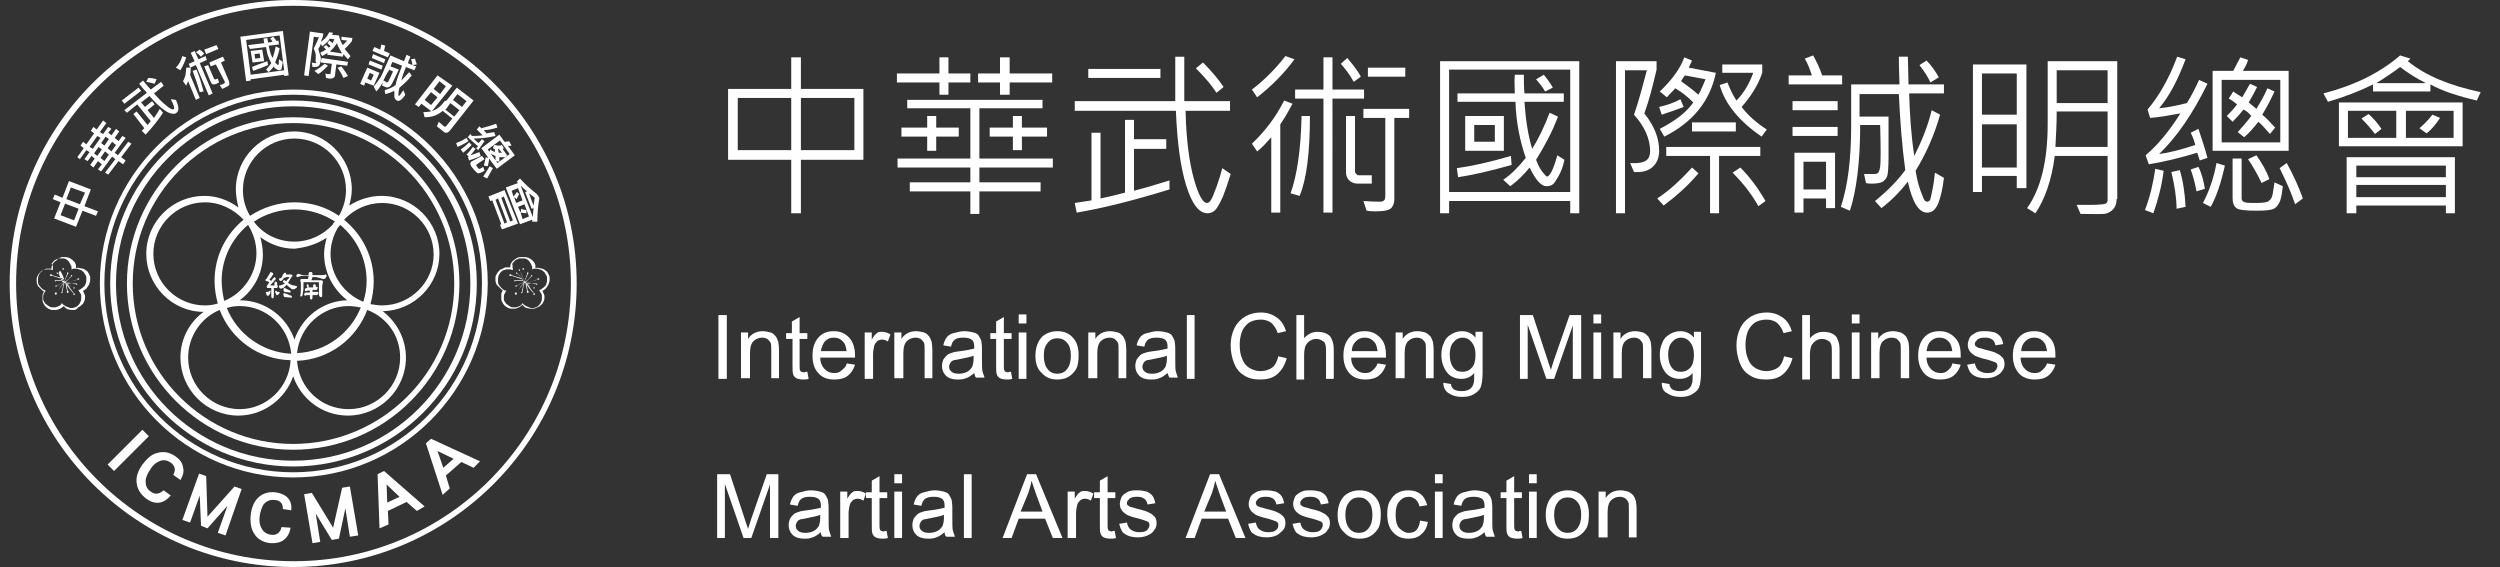 <?xml version="1.0" encoding="utf-8"?>
<!-- Generator: Adobe Illustrator 21.1.0, SVG Export Plug-In . SVG Version: 6.00 Build 0)  -->
<svg version="1.1" id="圖層_2" xmlns="http://www.w3.org/2000/svg" xmlns:xlink="http://www.w3.org/1999/xlink" x="0px" y="0px"
	 viewBox="0 0 388 88" enable-background="new 0 0 388 88" xml:space="preserve">
<rect x="0" y="0" width="388" height="88" fill="#333333" stroke="none"/>
<g>
	<g>
		<g>
			<path fill="#FFFFFF" d="M45.5,88c-24.3,0-44-19.7-44-44s19.7-44,44-44s44,19.7,44,44S69.8,88,45.5,88z M45.5,0.9
				C21.8,0.9,2.5,20.2,2.5,44c0,23.8,19.3,43.1,43.1,43.1S88.6,67.8,88.6,44C88.6,20.2,69.3,0.9,45.5,0.9z"/>
		</g>
		<g>
			<path fill="#FFFFFF" d="M45.5,74.1C29,74.1,15.5,60.6,15.5,44c0-16.6,13.5-30.1,30.1-30.1c16.6,0,30.1,13.5,30.1,30.1
				C75.6,60.6,62.1,74.1,45.5,74.1z M45.5,14.7c-16.2,0-29.3,13.2-29.3,29.3c0,16.2,13.2,29.3,29.3,29.3c16.2,0,29.3-13.2,29.3-29.3
				C74.9,27.8,61.7,14.7,45.5,14.7z"/>
		</g>
		<g>
			<path fill="#FFFFFF" d="M45.5,72.4c-15.7,0-28.4-12.8-28.4-28.4c0-15.7,12.8-28.4,28.4-28.4S74,28.3,74,44
				C74,59.7,61.2,72.4,45.5,72.4z M45.5,16.5c-15.2,0-27.5,12.3-27.5,27.5c0,15.2,12.3,27.5,27.5,27.5S73,59.2,73,44
				C73,28.8,60.7,16.5,45.5,16.5z"/>
		</g>
		<g>
			<g>
				<path fill="#FFFFFF" d="M45.5,69.8c-14.2,0-25.8-11.6-25.8-25.8c0-14.2,11.6-25.8,25.8-25.8S71.3,29.8,71.3,44
					C71.3,58.2,59.8,69.8,45.5,69.8z M45.5,19.1c-13.8,0-24.9,11.2-24.9,24.9c0,13.8,11.2,24.9,24.9,24.9S70.5,57.8,70.5,44
					C70.5,30.2,59.3,19.1,45.5,19.1z"/>
			</g>
			<g>
				<g>
					<g>
						<path fill="#FFFFFF" d="M41.3,45.3c0.1,0,0.2,0,0.3,0c0.1,0,0.2-0.1,0.3-0.2c0.1,0,0.1,0,0.1,0.1c0,0.1,0,0.2-0.1,0.4
							c-0.1,0.2-0.2,0.3-0.3,0.3c-0.1,0-0.2,0-0.2-0.1c-0.1-0.1-0.1-0.3-0.1-0.4C41.2,45.4,41.2,45.3,41.3,45.3 M42.2,42.3
							c0.1,0,0.2,0.1,0.2,0.2c0,0.1,0,0.2-0.1,0.2c-0.1,0.2-0.3,0.5-0.5,0.7c0.1,0.1,0.2,0.1,0.3,0.2c0.1-0.2,0.2-0.3,0.4-0.5
							c0,0,0.1-0.1,0.1-0.1c0.1,0,0.1,0,0.1,0.1c0,0,0.1,0.1,0.1,0.2c0,0,0,0.1-0.1,0.1c-0.2,0.3-0.4,0.5-0.6,0.7
							c0,0-0.1,0.1-0.1,0.1c0,0.1,0,0.1,0,0.1c0.1,0,0.2,0,0.4,0c0.1,0,0.2,0,0.2,0c0,0,0,0,0-0.1c0-0.1,0-0.2,0-0.3v0
							c0-0.1,0.1-0.2,0.2-0.2c0.1,0,0.1,0.1,0.2,0.2c0,0.1,0,0.3,0.1,0.5c0,0,0,0.1,0,0.1c0,0.1-0.1,0.2-0.2,0.2c-0.1,0-0.2,0-0.2,0
							c-0.1,0-0.1,0-0.2,0c0,0,0,0.1,0,0.1c0,0.2,0,0.3,0,0.4l0,0.7c0,0.3-0.1,0.4-0.2,0.4c-0.1,0-0.2-0.1-0.2-0.4
							c0-0.3,0-0.5,0-0.7c0-0.1,0-0.3,0-0.4c0,0,0-0.1,0-0.1c-0.1,0-0.1,0-0.2,0c-0.1,0-0.2,0-0.3,0c-0.2,0-0.2-0.1-0.2-0.2
							c0-0.1,0-0.1,0-0.1c0.1-0.2,0.3-0.4,0.4-0.6c-0.2-0.1-0.4-0.2-0.5-0.2c-0.1,0-0.1-0.1-0.1-0.1c0-0.1,0-0.1,0.1-0.2
							c0.1-0.1,0.2-0.1,0.2-0.3c0.2-0.2,0.3-0.5,0.5-0.8C42.2,42.3,42.2,42.3,42.2,42.3 M42.8,45.1C42.8,45.1,42.8,45.1,42.8,45.1
							c0.1,0.1,0.2,0.2,0.3,0.2c0.1,0,0.1,0,0.2,0c0,0,0.1,0,0.1,0.1c0,0.1,0,0.1-0.1,0.2c-0.1,0.1-0.2,0.2-0.3,0.2c0,0,0,0-0.1,0
							c0,0-0.1-0.2-0.2-0.5C42.7,45.2,42.7,45.2,42.8,45.1C42.7,45.1,42.7,45.1,42.8,45.1 M44.2,42.3c0.1,0,0.2,0.1,0.2,0.2
							c0,0,0,0.1,0,0.1h0.1l0.4,0c0.1,0,0.2,0,0.2,0c0.2,0,0.3,0.1,0.3,0.2c0,0,0,0.1-0.1,0.1c-0.3,0.5-0.5,0.8-0.6,1
							c0.1,0.1,0.2,0.1,0.3,0.2c0.2,0.1,0.4,0.2,0.6,0.2c0.1,0,0.3,0.1,0.4,0.1c0.1,0,0.1,0,0.1,0.1c0,0.1-0.1,0.2-0.3,0.3
							c-0.1,0.1-0.2,0.1-0.3,0.1c-0.1,0-0.2,0-0.3-0.1c-0.1-0.1-0.3-0.2-0.5-0.4c-0.1-0.1-0.1-0.1-0.2-0.2c-0.1,0.1-0.2,0.2-0.3,0.3
							c-0.1,0.1-0.2,0.2-0.3,0.2c-0.1,0-0.2,0.1-0.2,0.1c-0.1,0-0.2,0-0.3-0.1c-0.1-0.1-0.1-0.2-0.1-0.3c0-0.1,0-0.1,0.1-0.1
							c0.2,0,0.4-0.1,0.6-0.2c0.1,0,0.1-0.1,0.2-0.1c-0.1-0.1-0.2-0.2-0.3-0.2c0,0,0,0,0-0.1c0-0.1,0.1-0.2,0.2-0.2c0,0,0.1,0,0.1,0
							c0.1,0.1,0.2,0.1,0.2,0.2c0,0,0,0,0,0c0.1-0.2,0.3-0.4,0.5-0.6c0,0,0,0,0-0.1h-0.1c-0.1,0-0.2,0-0.3,0c-0.1,0-0.2,0.1-0.3,0.1
							c0,0-0.1,0-0.1,0c-0.1,0.1-0.2,0.3-0.3,0.4c-0.1,0.1-0.2,0.1-0.2,0.1c-0.1,0-0.2,0-0.2-0.1c-0.1-0.1-0.1-0.1-0.1-0.2
							c0-0.1,0-0.1,0.1-0.1c0.2,0,0.3-0.1,0.4-0.3C43.8,42.7,44,42.5,44.2,42.3C44.1,42.3,44.1,42.3,44.2,42.3 M44.2,45.5l1,0.4
							c0.1,0,0.1,0.1,0.1,0.2c0,0.1,0,0.1-0.1,0.1l-1-0.1c-0.1,0-0.2-0.1-0.2-0.3C43.9,45.6,44,45.5,44.2,45.5 M44.2,44.7l0.8,0.4
							c0.1,0,0.1,0.1,0.1,0.2c0,0.1,0,0.1-0.1,0.1l-0.8-0.1c-0.1,0-0.2-0.1-0.2-0.3C44,44.8,44,44.7,44.2,44.7"/>
					</g>
				</g>
				<g>
					<g>
						<path fill="#FFFFFF" d="M47.9,42.7c0-0.1,0-0.1,0-0.2c0-0.2,0.1-0.3,0.3-0.3c0.2,0,0.3,0.1,0.3,0.3c0,0,0,0.1,0,0.2
							c0.2,0,0.4,0,0.6,0c0.3,0,0.6,0,0.8,0c0.2,0,0.4,0,0.7-0.1c0,0,0.1,0.1,0.1,0.2c0,0.1-0.1,0.2-0.2,0.4
							c-0.1,0.1-0.2,0.1-0.3,0.1c-0.1,0-0.2,0-0.4-0.1c-0.2-0.1-0.5-0.1-0.7-0.2c-0.2,0-0.4,0-0.6,0c-0.1,0.2-0.1,0.4-0.2,0.5
							c0.4,0,0.9,0,1.3,0c0.1,0,0.2,0,0.3,0c0.1,0,0.2,0.1,0.2,0.2c0,0.1,0,0.1,0,0.2c-0.1,0.3-0.1,0.6-0.1,0.9c0,0.2,0,0.4,0,0.6
							c0,0.2,0,0.4,0,0.5c0,0.2-0.1,0.2-0.2,0.2c-0.1,0-0.1,0-0.2-0.1c0-0.1-0.1-0.1-0.1-0.2c0-0.4,0-1,0-1.9c0-0.1,0-0.1-0.1-0.1
							c-1.1,0-1.8,0-2,0c-0.1,0-0.2,0-0.3,0l0,0.6c0,0.3,0,0.7-0.1,1c0,0.2,0,0.4-0.1,0.5c0,0.1-0.1,0.1-0.2,0.1
							c-0.1,0-0.1,0-0.1-0.1c0.1-0.4,0.1-0.9,0.1-1.5c0-0.3,0-0.6-0.1-0.9c0-0.1,0.1-0.2,0.2-0.2c0,0,0.1,0,0.1,0c0,0,0,0,0,0
							c0.1,0,0.2,0,0.3,0h0.6c0-0.2,0.1-0.3,0.1-0.5c-0.3,0-0.6,0-0.9,0c-0.2,0-0.5,0.1-0.8,0.2c-0.2,0-0.2-0.1-0.2-0.2
							c0-0.1,0-0.1,0.1-0.2c0.1-0.1,0.2-0.1,0.3-0.1C47,42.8,47.5,42.7,47.9,42.7 M47.7,44.1c0.1,0,0.2,0.1,0.2,0.2l0,0.3l0.3,0h0.4
							l0-0.3c0-0.1,0.1-0.2,0.2-0.2c0.1,0,0.2,0.1,0.2,0.2l0,0.2l0.2,0c0.1,0,0.1,0.1,0.1,0.2c0,0.1,0,0.1-0.1,0.2
							c0,0.1-0.1,0.1-0.1,0.1c-0.2,0-0.4,0-0.6,0c0,0,0,0.1,0,0.1c0,0.1,0,0.2,0,0.2h0.5l0.3,0c0.1,0,0.1,0.1,0.1,0.2
							c0,0.1,0,0.1-0.1,0.2c0,0-0.1,0.1-0.1,0.1c-0.2,0-0.4,0-0.7,0l0,0.3c0,0.3-0.1,0.4-0.2,0.4c-0.1,0-0.2-0.1-0.2-0.4
							c0-0.1,0-0.2,0-0.3c-0.1,0-0.2,0-0.3,0c-0.1,0-0.3,0-0.4,0.1c-0.1,0-0.2-0.1-0.2-0.2c0-0.1,0-0.1,0.1-0.2
							c0-0.1,0.1-0.1,0.2-0.1c0.1,0,0.2,0,0.2,0l0.4,0c0-0.1,0-0.2,0-0.2c0,0,0-0.1,0-0.1c-0.1,0-0.1,0-0.2,0c-0.1,0-0.3,0-0.4,0.1
							c-0.1,0-0.2-0.1-0.2-0.2c0-0.1,0-0.1,0.1-0.2c0-0.1,0.1-0.1,0.2-0.1c0.1,0,0.1,0,0.1,0l-0.1-0.3
							C47.6,44.2,47.6,44.1,47.7,44.1"/>
					</g>
				</g>
			</g>
			<g>
				<g>
					<path fill="#FFFFFF" d="M68.2,39.4c0-4.9-4-9-9-9c-1.8,0-3.6,0.6-5,1.5c0.2-0.8,0.4-1.6,0.4-2.5c0-4.9-4-9-9-9c-4.9,0-9,4-9,9
						c0,1,0.2,1.9,0.4,2.8c-1.5-1.1-3.3-1.8-5.3-1.8c-4.9,0-9,4-9,9c0,4.9,4,9,8.9,9c-2.2,1.6-3.6,4.2-3.6,7.1c0,4.9,4,9,9,9
						c3.9,0,7.3-2.6,8.5-6.1c1.2,3.5,4.5,6.1,8.5,6.1c4.9,0,9-4,9-9c0-2.9-1.4-5.5-3.6-7.2C64.3,48.2,68.2,44.2,68.2,39.4z
						 M34.4,43.6c0-3.5,1.6-6.6,4.1-8.7c0.8,1.3,1.3,2.8,1.3,4.4c0,3.3-2.1,6.2-5,7.4C34.6,45.8,34.4,44.7,34.4,43.6z M51.6,34.9
						c-1.5,1.6-3.6,2.6-5.9,2.6c-2.6,0-4.9-1.2-6.3-3.1c1.8-1.2,4-1.9,6.3-1.9c2.3,0,4.5,0.7,6.3,1.9C51.8,34.5,51.7,34.7,51.6,34.9
						z M50.7,36.9c-0.2,0.8-0.4,1.6-0.4,2.5c0,2.9,1.4,5.5,3.6,7.2c-3.8,0.1-7,2.6-8.2,6.1c-1.2-3.5-4.5-6.1-8.5-6.1
						c2.2-1.6,3.6-4.2,3.6-7.1c0-1-0.2-1.9-0.4-2.7c1.5,1.1,3.3,1.8,5.3,1.8C47.5,38.4,49.2,37.9,50.7,36.9z M37.2,47.5
						c4.2,0,7.6,3.2,8,7.4c-4.5-0.2-8.4-3.1-10-7.1C35.8,47.6,36.5,47.5,37.2,47.5z M54.1,47.5c0.6,0,1.2,0.1,1.8,0.2
						c0,0,0.1,0,0.1,0c-1.6,4-5.4,6.9-9.9,7.1C46.5,50.7,50,47.5,54.1,47.5z M56.4,46.8c0,0-0.1,0-0.1,0c-2.9-1.2-5-4.1-5-7.4
						c0-1.4,0.4-2.8,1.1-4c0.1-0.2,0.3-0.3,0.4-0.5c2.5,2.1,4.1,5.2,4.1,8.7C56.9,44.8,56.7,45.8,56.4,46.8z M45.7,21.5
						c4.4,0,8,3.6,8,8c0,1.4-0.4,2.8-1.1,4c0,0,0,0,0,0c-2-1.4-4.4-2.1-6.9-2.1c-2.5,0-4.9,0.8-6.9,2.1c-0.7-1.2-1.1-2.5-1.1-4
						C37.7,25.1,41.3,21.5,45.7,21.5z M23.8,39.4c0-4.4,3.6-8,8-8c2.4,0,4.5,1.1,6,2.7c-2.8,2.3-4.5,5.7-4.5,9.5
						c0,1.2,0.2,2.4,0.5,3.5c-0.6,0.2-1.3,0.3-2,0.3C27.4,47.4,23.8,43.8,23.8,39.4z M37.2,63.5c-4.4,0-8-3.6-8-8
						c0-3.3,2-6.2,4.9-7.4c1.7,4.5,6,7.7,11,7.8C44.9,60.1,41.4,63.5,37.2,63.5z M62.1,55.5c0,4.4-3.6,8-8,8c-4.3,0-7.7-3.3-8-7.5
						c5-0.2,9.2-3.4,10.9-7.9c0,0,0,0,0,0C60.1,49.3,62.1,52.1,62.1,55.5z M59.3,47.4c-0.6,0-1.2-0.1-1.8-0.2
						c0.3-1.1,0.5-2.3,0.5-3.5c0-3.9-1.8-7.3-4.6-9.6c0,0,0,0,0,0c1.5-1.6,3.6-2.6,5.9-2.6c4.4,0,8,3.6,8,8
						C67.3,43.8,63.7,47.4,59.3,47.4z"/>
				</g>
			</g>
		</g>
		<g>
			<g>
				<path fill="#FFFFFF" d="M8.4,33.9l1-2.5l-1.2-0.5l0.3-0.7l1.2,0.5l1-2.6l3.4,1.3l-1,2.6l2.1,0.8l-0.3,0.7l-2.1-0.8l-1,2.5
					L8.4,33.9z M12.2,32.4l-2.1-0.8l-0.7,1.8l2.1,0.8L12.2,32.4z M13.2,29.9L11,29.1l-0.7,1.8l2.1,0.8L13.2,29.9z"/>
			</g>
			<g>
				<path fill="#FFFFFF" d="M12,24.4l1-1.4l-0.5-0.4l0.4-0.6l0.5,0.4l1.2-1.7l-0.5-0.4l0.4-0.6l0.5,0.4l1-1.4l0.5,0.4l-1,1.4
					l0.5,0.3l0.8-1.1l0.5,0.3l-0.5,0.6l0.5,0.4l0.7-1l0.5,0.4l-0.7,1l0.6,0.5l0.6-0.8l0.5,0.3l-1.7,2.3l0.5,0.4l1.6-2.1l0.5,0.3
					l-1.6,2.1l0.7,0.5l-0.4,0.6l-0.7-0.5l-1.6,2.1l-0.5-0.3l1.6-2.1l-0.5-0.4l-1.7,2.3l-0.5-0.3l0.6-0.8l-0.6-0.5l-0.7,1l-0.5-0.4
					l0.7-1l-0.5-0.4l-0.6,0.8l-0.5-0.3l0.8-1.1l-0.5-0.3l-1,1.4L12,24.4z M14.4,23.1l1.2-1.7l-0.5-0.3l-1.2,1.7L14.4,23.1z
					 M15.8,23.2l-0.5-0.4l-0.7,1l0.5,0.4L15.8,23.2z M16.2,25l0.7-1l-0.6-0.5l-0.7,1L16.2,25z M16.9,21.6l-0.5-0.4l-0.7,1l0.5,0.4
					L16.9,21.6z M16.7,23l0.6,0.5l0.7-1L17.4,22L16.7,23z"/>
			</g>
			<g>
				<path fill="#FFFFFF" d="M18.9,15.6l2.6-2l0.4,0.5l-2.6,2L18.9,15.6z M19.3,17.1l3.5-2.7c-0.4-0.4-0.8-0.9-1.2-1.4l0.6-0.5
					c0.4,0.5,0.8,1,1.2,1.4l1.6-1.2l0.4,0.6l-1.5,1.2c0.7,0.8,1.3,1.4,1.8,1.8c0.7,0.6,1.1,0.8,1.3,0.6c0.1-0.1,0-0.6-0.5-1.5
					l0.8,0.1c0.5,1.1,0.5,1.7,0.1,2c-0.2,0.2-0.5,0.2-0.9,0.1c-0.4-0.1-0.9-0.4-1.5-0.9c-0.5-0.4-1.1-1-1.8-1.8l-1.3,1l0.6,0.7
					l1.1-0.9l0.4,0.5l-1.1,0.9l1,1.2c0.3-0.4,0.6-0.9,0.9-1.4l0.5,0.6c-0.7,1.1-1.6,2.2-2.7,3.4l-0.6-0.6c0.1-0.1,0.3-0.3,0.4-0.4
					l-1.7-2.2l0.5-0.4l1.7,2.1c0.2-0.2,0.3-0.4,0.5-0.6l-2.1-2.6l-1.6,1.3L19.3,17.1z M23,12.1c0.5,0,1,0.1,1.3,0.2L24,13
					c-0.3-0.1-0.8-0.2-1.3-0.3L23,12.1z"/>
			</g>
			<g>
				<path fill="#FFFFFF" d="M28.3,8.7l0.6,0.2c-0.2,0.7-0.5,1.3-0.9,2l-0.7-0.4C27.8,10,28.1,9.4,28.3,8.7z M28.9,10.5l0.7,0
					c0,0.4,0,0.8-0.1,1.1l1.5,3.6l-0.6,0.3l-1.2-2.9c-0.1,0.2-0.2,0.4-0.3,0.7l-0.5-0.7c0.2-0.3,0.3-0.7,0.4-1
					C28.8,11.4,28.9,11,28.9,10.5z M29.3,9.9l0.9-0.4l-0.6-1.3l0.6-0.3l0.6,1.3l1.1-0.5l0.2,0.6l-1.1,0.5l2,4.7l-0.6,0.3l-2-4.7
					l-0.9,0.4L29.3,9.9z M29.9,11l0.6-0.2c0.5,1.2,0.8,2.3,1.1,3.4l-0.6,0.1C30.7,13.2,30.3,12.1,29.9,11z M31,7.7
					c0.3,0.2,0.5,0.4,0.7,0.6l-0.5,0.5c-0.3-0.3-0.5-0.5-0.8-0.7L31,7.7z M31.7,10.3l0.6-0.2l0.9,2.1c0.1,0.1,0.2,0.2,0.3,0.1
					l0.3-0.1l0.2,0.6l-0.4,0.2c-0.2,0.1-0.4,0.1-0.5,0.1c-0.2,0-0.3-0.2-0.4-0.4L31.7,10.3z M31.7,7.7L33.6,7l0.3,0.6L32,8.4
					L31.7,7.7z M32.5,9.7l2.1-0.9l0.3,0.6l-0.6,0.3l1.2,2.8c0.1,0.3,0.1,0.5,0.1,0.6c-0.1,0.2-0.2,0.3-0.5,0.4l-0.6,0.3l-0.4-0.6
					c0.3-0.1,0.5-0.1,0.6-0.2c0.2-0.1,0.2-0.2,0.2-0.3L33.5,10l-0.8,0.3L32.5,9.7z"/>
			</g>
			<g>
				<path fill="#FFFFFF" d="M43.9,4.8l0.9,6.9l-0.7,0.1l0-0.2l-5.2,0.7l0,0.2l-0.7,0.1l-0.9-6.9L43.9,4.8z M38.9,11.6l5.2-0.7
					l-0.7-5.4l-5.2,0.7L38.9,11.6z M38.5,7L41,6.7c0-0.2-0.1-0.5-0.1-0.7l0.6-0.1c0,0.3,0.1,0.5,0.1,0.7l0.7-0.1
					c-0.1-0.2-0.2-0.4-0.4-0.5l0.5-0.3c0.2,0.2,0.3,0.4,0.5,0.6l-0.3,0.1l0.6-0.1l0.1,0.6l-1.6,0.2C41.8,7.6,41.9,8,42,8.3
					c0.1,0.3,0.2,0.5,0.3,0.7c0.2-0.4,0.3-1,0.5-1.8l0.6,0.3c-0.2,1-0.5,1.7-0.7,2.2c0,0,0,0,0,0c0,0,0.1,0.1,0.1,0.1
					c0.2,0.2,0.3,0.3,0.4,0.3c0,0,0.1-0.3,0.1-0.9l0.6,0.4c-0.1,0.6-0.2,0.9-0.2,1.1c-0.1,0.1-0.2,0.2-0.3,0.2
					c-0.2,0-0.5-0.1-0.7-0.3c-0.1-0.1-0.2-0.2-0.2-0.3c-0.2,0.3-0.5,0.6-0.8,0.9l-0.4-0.4c0.3-0.3,0.6-0.7,0.8-1
					c-0.1-0.3-0.3-0.5-0.4-0.9c-0.2-0.4-0.3-0.9-0.4-1.6l-2.5,0.3L38.5,7z M38.9,7.9l1.8-0.2L41,9.5l-1.8,0.2L38.9,7.9z M41.5,9.5
					l0.1,0.6c-0.7,0.3-1.4,0.6-2.3,0.9l-0.2-0.6C39.8,10.1,40.6,9.8,41.5,9.5z M40.4,9l-0.1-0.7l-0.8,0.1l0.1,0.7L40.4,9z"/>
			</g>
			<g>
				<path fill="#FFFFFF" d="M48.1,4.9l2.1,0.3l-0.1,0.5C50,6,49.9,6.2,49.8,6.5c0.3-0.2,0.5-0.4,0.7-0.6c0.2-0.2,0.4-0.5,0.6-0.9
					l0.6,0.1c-0.1,0.1-0.1,0.2-0.2,0.3l1.1,0.1c0.1,0.5,0.3,1,0.6,1.5c0.2-0.2,0.4-0.4,0.7-0.7l-0.9-0.1L53,5.7l1.7,0.2l-0.1,0.5
					c-0.3,0.4-0.7,0.8-1.1,1.2c0.3,0.4,0.6,0.7,0.9,1.1L54,9.2c-0.3-0.3-0.5-0.6-0.7-0.8l-0.1,0.4l-2.4-0.3l0-0.3
					c-0.2,0.2-0.5,0.3-0.8,0.5l-0.3-0.5c0.3-0.2,0.6-0.3,0.9-0.5c-0.1-0.1-0.2-0.3-0.4-0.4L50.6,7c0.2,0.1,0.3,0.3,0.4,0.4
					c0.1-0.1,0.1-0.1,0.2-0.1c0,0,0.1-0.1,0.1-0.1C51.1,7,51,6.8,50.8,6.7l0.3-0.4c0.2,0.1,0.3,0.2,0.5,0.4c0.1-0.2,0.2-0.4,0.3-0.6
					L51.2,6C51.1,6.1,51,6.2,51,6.3c-0.3,0.3-0.6,0.6-1,0.9l-0.2-0.4c-0.1,0.3-0.2,0.5-0.4,0.8c0.1,0.4,0.2,0.7,0.3,1
					c0.1,0.3,0.1,0.6,0.1,0.8c-0.1,0.4-0.2,0.7-0.3,0.8c-0.2,0.2-0.5,0.2-1,0.2l-0.1-0.7c0.1,0,0.3,0.1,0.4,0.1c0.1,0,0.2,0,0.3-0.1
					C48.9,9.5,49,9.4,49,9.2c0-0.2,0-0.5,0-0.7c0-0.3-0.2-0.6-0.3-1c0.4-0.7,0.6-1.3,0.8-1.7l-0.8-0.1l-0.8,6.1l-0.7-0.1L48.1,4.9z
					 M50.4,9.9l0.5,0.3c-0.5,0.5-1,1-1.5,1.3L48.8,11C49.4,10.7,49.9,10.3,50.4,9.9z M49.9,9L54,9.6l-0.1,0.6L52.2,10L52,11.6
					c0,0.3-0.1,0.4-0.3,0.5c-0.1,0.1-0.3,0.1-0.6,0.1l-0.5-0.1l-0.1-0.7c0.2,0.1,0.4,0.1,0.5,0.1c0.2,0,0.3,0,0.3-0.1l0.2-1.5
					l-1.7-0.2L49.9,9z M51.2,8l1.9,0.3C53,8.1,52.9,8,52.8,7.8c-0.2-0.4-0.4-0.7-0.5-1.1c-0.2,0.3-0.4,0.6-0.6,0.8
					C51.5,7.7,51.4,7.8,51.2,8z M53,10.3c0.4,0.6,0.8,1.1,1,1.5l-0.7,0.3c-0.2-0.5-0.5-1-0.9-1.6L53,10.3z"/>
			</g>
			<g>
				<path fill="#FFFFFF" d="M58.9,11.3l-0.9,2l-1.3-0.5l-0.2,0.5L55.9,13l1.1-2.5L58.9,11.3z M57,12.2l0.6,0.3l0.4-0.9l-0.6-0.3
					L57,12.2z M57.4,9.4l2,0.8l-0.2,0.6l-2-0.8L57.4,9.4z M57.9,8.4l1.9,0.8l-0.2,0.6l-1.9-0.8L57.9,8.4z M59.8,7.1
					c-0.1,0.2-0.1,0.5-0.2,0.8l0.9,0.4l-0.3,0.6l-2.4-1l0.3-0.6l0.9,0.4c0.1-0.3,0.1-0.5,0.2-0.8L59.8,7.1z M64.6,10.3l-0.3,0.6
					L63,10.4c-0.3,0.8-0.6,1.5-0.7,2.1c0.3-0.3,0.7-0.8,1.2-1.3l0.4,0.5c-0.6,0.8-1.3,1.4-1.9,1.9c-0.2,0.8-0.2,1.2-0.1,1.3
					c0.1,0,0.3-0.3,0.7-0.9l0.3,0.7c-0.5,0.8-1,1.1-1.3,0.9c-0.2-0.1-0.4-0.3-0.4-0.7c0-0.2,0-0.4,0-0.8c-0.4,0.2-0.9,0.4-1.4,0.5
					L59.7,14c0.6-0.2,1.2-0.4,1.7-0.8c0,0,0,0,0,0c0.1-0.7,0.5-1.7,1-3l-1.5-0.6l-0.3,0.7l1.3,0.5c-0.7,1.5-1.1,2.3-1.2,2.4
					c-0.1,0.2-0.3,0.3-0.4,0.3c-0.1,0.1-0.3,0.1-0.5,0c-0.2-0.1-0.4-0.2-0.5-0.2l0.1-0.5c-0.3,0.5-0.6,1-1,1.4L58,13.4
					c0.4-0.4,0.7-0.9,1-1.3c0.3-0.5,0.5-1,0.7-1.5l0.9-2l2.1,0.9c0.1-0.3,0.3-0.7,0.4-1l0.6,0.3c-0.2,0.4-0.3,0.7-0.4,1l0.7,0.3
					c0-0.3-0.1-0.6-0.2-0.9l0.6-0.1c0.1,0.4,0.2,0.6,0.3,0.9L64,10.1L64.6,10.3z M59.5,12.5c0.3,0.1,0.4,0.2,0.5,0.3
					c0.1,0,0.1,0,0.2-0.1c0.1,0,0.3-0.6,0.8-1.6l-0.6-0.3l0,0.1C60,11.4,59.8,11.9,59.5,12.5z"/>
			</g>
			<g>
				<path fill="#FFFFFF" d="M70.2,13.3l-3.2,4l-1.6-1.2l-0.4,0.5l-0.6-0.4l3.5-4.5L70.2,13.3z M69.3,15.6l1.6-2l2.6,2l-3.7,4.7
					c-0.2,0.2-0.3,0.3-0.5,0.3c-0.2,0-0.3,0-0.5-0.2l-1-0.8l0.3-0.7l0.8,0.7c0.1,0.1,0.3,0.1,0.4-0.1l0.9-1.1l-1.5-1.2
					c-0.2,0.2-0.4,0.3-0.7,0.5c-0.5,0.3-1.2,0.5-2.1,0.5l-0.2-0.8c0.7,0,1.4-0.1,1.9-0.4c0.4-0.2,0.9-0.6,1.4-1.3L69.3,15.6z
					 M65.9,15.5l1,0.8l1-1.2l-1-0.8L65.9,15.5z M67.3,13.8l1,0.8l0.9-1.2l-1-0.8L67.3,13.8z M69.1,17l1.4,1.1l0.8-1l-1.4-1.1
					l-0.3,0.4C69.4,16.7,69.3,16.9,69.1,17z M70.3,15.5l1.4,1.1l0.7-0.9L71,14.6L70.3,15.5z"/>
			</g>
			<g>
				<path fill="#FFFFFF" d="M72.4,21.4l0.3,0.5c-0.6,0.4-1.2,0.7-1.7,0.9l-0.2-0.6C71.3,22,71.8,21.8,72.4,21.4z M73.2,22.5
					c-0.3,0.3-0.7,0.7-1.3,1.2l-0.4-0.5c0.6-0.4,1-0.8,1.3-1.1L73.2,22.5z M73.8,23.1c-0.2,0.3-0.5,0.7-0.8,1
					c0.4-0.1,0.9-0.3,1.4-0.5l0.2,0.6c-0.6,0.3-1.2,0.5-1.8,0.7l-0.2-0.6c0.1,0,0.1,0,0.2,0l-0.4-0.3c0.4-0.4,0.7-0.8,1-1.2
					L73.8,23.1z M77,19.2l0.2,0.6c-0.7,0.2-1.4,0.4-2.1,0.4c0.1,0.2,0.3,0.3,0.4,0.5c0.4-0.1,0.8-0.1,1.2-0.2l0.2,0.6
					c-1.3,0.3-2.4,0.4-3.4,0.4c0.3,0.3,0.6,0.6,0.8,0.7c0.2-0.2,0.3-0.4,0.5-0.6l0.4,0.3c-0.3,0.4-0.6,0.9-1,1.4L73.9,23
					c0.1-0.1,0.2-0.2,0.3-0.3c-0.4-0.3-0.9-0.8-1.6-1.4l0.4-0.5c0.1,0.1,0.2,0.2,0.2,0.3c0.5,0,1.1,0,1.7-0.1
					c-0.3-0.3-0.6-0.6-0.9-0.9l0.4-0.5c0.1,0.1,0.2,0.2,0.3,0.3C75.5,19.7,76.2,19.5,77,19.2z M74.8,24.2l0.4,0.5l-1.2,0.8
					c-0.1,0.1-0.1,0.2,0,0.3l0.2,0.3c0.1,0.1,0.1,0.1,0.2,0.1c0.1,0,0.3-0.1,0.6-0.3l0.2,0.6c-0.5,0.3-0.8,0.4-1,0.4
					c-0.1,0-0.3-0.2-0.5-0.4l-0.5-0.6c-0.1-0.2-0.2-0.3-0.2-0.5c0-0.2,0.1-0.3,0.3-0.4L74.8,24.2z M79,21.9l0.4,0.7
					c-0.2,0-0.4,0.1-0.6,0l1.1,1.5l-2.8,2.1l-1.2-1.6c0,0.4-0.1,0.8-0.2,1.2l-0.6-0.1c0.1-0.4,0.2-0.8,0.3-1.3l0.4,0.1L74.7,23
					l2.8-2.1l0.8,1.1C78.6,22,78.8,22,79,21.9z M76.5,26.1c-0.3,0.5-0.6,1.1-0.9,1.6L75,27.4c0.4-0.6,0.7-1.1,1-1.6L76.5,26.1z
					 M77.2,25.3l1.9-1.4l-1.5-2.1l-1.9,1.4L77.2,25.3z M76.8,23.1c-0.1,0-0.2,0-0.3-0.1l0.2-0.5c0.2,0,0.4,0.1,0.6,0.1
					c0.2,0,0.4,0,0.6-0.1l0.3,0.5c-0.1,0-0.1,0.1-0.2,0.1l0.7,1l-0.3,0.3c-0.3,0-0.6,0-0.9,0c0,0.3,0,0.5,0,0.7l-0.6-0.1
					c0-0.2,0-0.5,0-0.8c-0.3-0.1-0.6-0.3-1-0.5l0.2-0.5c0.2,0.2,0.5,0.3,0.7,0.4C76.8,23.3,76.8,23.2,76.8,23.1z M77.4,23.7
					c0.1,0,0.3,0,0.5,0l-0.5-0.6c0,0-0.1,0-0.1,0c0,0,0,0,0,0C77.3,23.3,77.4,23.5,77.4,23.7z"/>
			</g>
			<g>
				<path fill="#FFFFFF" d="M80.4,34.7l-2.5,0.9l-0.3-0.7l0.2-0.1l-1.4-3.7l-0.3,0.1l-0.3-0.7l2.5-1L80.4,34.7z M76.9,31l1.4,3.7
					l0.4-0.2l-1.4-3.7L76.9,31z M77.8,30.7l1.4,3.7l0.4-0.2l-1.4-3.7L77.8,30.7z M83.6,30.5l0.1,0.3c-0.2,1.1-0.3,2.3-0.3,3.6
					l-0.8,0c0-0.1,0-0.2,0-0.3l-1.9,0.7l-2.2-5.7l1.9-0.7c-0.1-0.1-0.1-0.1-0.2-0.2l0.5-0.5c0.8,0.9,1.7,1.7,2.6,2.4L83.6,30.5z
					 M80.1,31.5l1-0.4l-0.7-1.9l-1,0.4l0.3,0.9c0.2-0.2,0.3-0.4,0.5-0.7l0.4,0.3c-0.2,0.3-0.3,0.6-0.4,0.8l-0.4-0.3L80.1,31.5z
					 M81.1,34l1-0.4l-0.7-1.9l-1,0.4l0.4,0.9l0.1-0.6c0.2,0.1,0.5,0.2,0.8,0.2l0,0.5c-0.3,0-0.6-0.1-0.9-0.1L81.1,34z M80.8,28.8
					l1.9,4.9c0-0.5,0.1-1,0.1-1.4l-0.3,0.1l-1-2.6l0.3-0.1C81.4,29.4,81.1,29.1,80.8,28.8z M82.1,30l0.7,1.9
					c0.1-0.4,0.1-0.8,0.2-1.2C82.7,30.5,82.4,30.2,82.1,30z"/>
			</g>
		</g>
		<g>
			<g>
				<path fill="#FFFFFF" d="M16.7,72.1l5.4-5.4l1,1l-5.4,5.4L16.7,72.1z"/>
			</g>
			<g>
				<path fill="#FFFFFF" d="M22.7,77.4c-0.9-0.7-1.4-1.5-1.5-2.5c-0.1-0.9,0.2-1.8,0.9-2.8c0.7-0.9,1.4-1.6,2.3-1.8
					c1-0.3,1.9-0.1,2.8,0.5c0.7,0.5,1.1,1,1.2,1.7c0.2,0.7,0,1.3-0.4,2l-1.1-0.8c0.2-0.4,0.3-0.8,0.2-1.1c-0.1-0.3-0.3-0.6-0.6-0.8
					c-0.6-0.4-1.2-0.5-1.8-0.2c-0.5,0.2-1,0.6-1.4,1.3c-0.4,0.6-0.7,1.2-0.7,1.8c0,0.7,0.2,1.2,0.8,1.6c0.7,0.5,1.3,0.4,2-0.2
					l1.1,0.8C25.4,78.2,24.1,78.4,22.7,77.4z"/>
			</g>
			<g>
				<path fill="#FFFFFF" d="M33.8,82.7l1.5-4.2L32.2,82l-1-0.4L31,76.9l-1.5,4.2l-1.2-0.4l2.6-7.2l1.1,0.4l0.2,6.3l4.2-4.7l1.1,0.4
					L35,83.1L33.8,82.7z"/>
			</g>
			<g>
				<path fill="#FFFFFF" d="M42,84.3c-1.1-0.1-2-0.6-2.5-1.4c-0.5-0.7-0.7-1.7-0.6-2.9c0.1-1.1,0.5-2.1,1.1-2.7
					c0.7-0.7,1.6-1,2.7-0.9c0.8,0.1,1.5,0.4,1.9,0.8c0.5,0.5,0.7,1.2,0.6,2L43.9,79c0-0.5-0.1-0.8-0.3-1c-0.2-0.2-0.5-0.4-1-0.4
					c-0.7-0.1-1.3,0.2-1.7,0.7c-0.3,0.5-0.5,1.1-0.6,1.8c-0.1,0.8,0,1.4,0.3,1.9c0.3,0.6,0.8,0.9,1.5,1c0.8,0.1,1.4-0.3,1.6-1.2
					l1.4,0.1C44.8,83.6,43.7,84.4,42,84.3z"/>
			</g>
			<g>
				<path fill="#FFFFFF" d="M54.3,83.3l-0.7-4.4l-1,4.7l-1.1,0.2l-2.5-4.1l0.7,4.4l-1.2,0.2l-1.3-7.6l1.2-0.2l3.3,5.4l1.4-6.2
					l1.2-0.2l1.3,7.6L54.3,83.3z"/>
			</g>
			<g>
				<path fill="#FFFFFF" d="M64.7,79.3l-1.6-1.4l-2.9,1.4l0.1,2.1L58.9,82l-0.3-8.4l1-0.5l6.3,5.5L64.7,79.3z M60,75.2l0.1,2.8
					l1.9-0.9L60,75.2z"/>
			</g>
			<g>
				<path fill="#FFFFFF" d="M73.5,72.6l-1.9-0.9l-2.4,2.1l0.6,2l-1.1,1l-2.6-8l0.8-0.7l7.6,3.5L73.5,72.6z M67.9,70l0.9,2.6l1.6-1.4
					L67.9,70z"/>
			</g>
		</g>
		<g>
			<g>
				<path fill="#FFFFFF" d="M10,39.9c0.1,0,0.1,0,0.2,0c0.2,0,0.3,0.1,0.5,0.1c0.2,0.1,0.3,0.2,0.5,0.3c0.1,0.1,0.3,0.3,0.4,0.4
					c0.1,0.2,0.2,0.4,0.2,0.6c0,0.1,0,0.2,0,0.3c0,0,0,0,0,0c0.2,0,0.3-0.1,0.5,0c0.2,0,0.4,0.1,0.6,0.1c0.2,0.1,0.4,0.2,0.5,0.3
					c0.2,0.1,0.3,0.3,0.4,0.5c0.1,0.2,0.2,0.4,0.2,0.6c0,0.1,0,0.2,0,0.3c0,0.3-0.1,0.5-0.2,0.8c-0.1,0.2-0.3,0.4-0.4,0.6
					c-0.2,0.1-0.3,0.3-0.5,0.3c0,0,0,0,0,0.1c0.1,0.1,0.1,0.3,0.2,0.4c0.1,0.2,0.1,0.3,0.1,0.5c0,0.2,0,0.4-0.1,0.6
					c-0.1,0.2-0.2,0.5-0.4,0.6c-0.2,0.2-0.3,0.3-0.6,0.4C12,48,11.8,48,11.6,48.1c-0.2,0-0.3,0-0.5,0c-0.2,0-0.4-0.1-0.6-0.1
					c-0.2-0.1-0.4-0.2-0.5-0.4c0,0-0.1-0.1-0.1-0.1c0,0,0,0,0,0c-0.1,0.1-0.2,0.2-0.4,0.3c-0.1,0.1-0.2,0.1-0.4,0.2
					c-0.2,0.1-0.3,0.1-0.5,0.1c-0.2,0-0.3,0-0.5,0c-0.2,0-0.4-0.1-0.6-0.2c-0.2-0.1-0.3-0.2-0.4-0.3c-0.2-0.2-0.3-0.4-0.4-0.6
					c-0.1-0.2-0.1-0.3-0.1-0.5c0-0.1,0-0.2,0-0.3c0-0.1,0-0.2,0-0.3c0-0.2,0.1-0.4,0.2-0.6c0,0,0-0.1,0-0.1c0,0,0,0,0,0
					c-0.1,0-0.2-0.1-0.3-0.2c-0.2-0.2-0.4-0.4-0.6-0.6c-0.1-0.2-0.2-0.4-0.2-0.7c0,0,0-0.1,0-0.1c0-0.1,0-0.2,0-0.3c0,0,0,0,0,0
					c0-0.1,0-0.3,0.1-0.4c0.1-0.2,0.2-0.4,0.4-0.6c0.1-0.1,0.2-0.3,0.4-0.3c0.2-0.1,0.4-0.2,0.6-0.3c0.1,0,0.2,0,0.3,0
					c0.1,0,0.2,0,0.3,0c0.1,0,0.1,0,0.2,0c0,0,0,0,0,0c0-0.1,0-0.1,0-0.2c0-0.2,0.1-0.3,0.1-0.4c0.1-0.2,0.2-0.3,0.3-0.4
					c0.1-0.1,0.2-0.2,0.4-0.3C9,40.1,9.3,40,9.6,39.9c0,0,0.1,0,0.1,0C9.8,39.9,9.9,39.9,10,39.9z M8.2,41.8c0,0,0,0.1,0,0.1
					c0,0,0,0,0,0c0,0-0.1,0-0.1,0c-0.2-0.1-0.3-0.1-0.5-0.1c-0.1,0-0.2,0-0.3,0c-0.2,0-0.3,0.1-0.5,0.1c-0.2,0.1-0.5,0.3-0.6,0.5
					C6,42.7,5.9,43,5.9,43.3c0,0.2,0,0.3,0,0.5c0,0.2,0.1,0.4,0.2,0.5c0.2,0.3,0.4,0.5,0.7,0.7C6.9,45,7,45.1,7.1,45.1c0,0,0,0,0,0
					c0,0,0,0,0,0c-0.1,0.1-0.1,0.2-0.2,0.3c-0.1,0.2-0.2,0.4-0.2,0.6c0,0.1,0,0.3,0,0.4c0,0.2,0.1,0.4,0.2,0.5
					c0.1,0.2,0.2,0.3,0.4,0.4c0.1,0.1,0.3,0.2,0.4,0.3c0.2,0.1,0.3,0.1,0.5,0.1c0.1,0,0.3,0,0.4,0c0.1,0,0.2-0.1,0.3-0.1
					c0.2-0.1,0.3-0.1,0.4-0.2c0.1-0.1,0.2-0.1,0.2-0.2c0.1-0.1,0.1-0.1,0.1-0.2c0,0,0,0,0,0c0.1,0.2,0.2,0.3,0.4,0.4
					c0.3,0.2,0.6,0.3,0.9,0.4c0.1,0,0.3,0,0.4,0c0.4-0.1,0.7-0.2,0.9-0.5c0.1-0.1,0.2-0.2,0.2-0.3c0.2-0.3,0.2-0.5,0.2-0.8
					c0-0.1,0-0.2,0-0.3c0-0.2-0.1-0.3-0.2-0.5c-0.1-0.1-0.1-0.2-0.2-0.3c0,0,0,0,0-0.1c0.2,0,0.3-0.1,0.4-0.2
					c0.2-0.1,0.4-0.3,0.5-0.4c0.1-0.1,0.2-0.3,0.2-0.4c0.1-0.2,0.1-0.4,0.1-0.6c0-0.1,0-0.2,0-0.3c0-0.2-0.1-0.4-0.2-0.5
					c-0.1-0.2-0.2-0.4-0.4-0.5c-0.1-0.1-0.2-0.2-0.3-0.2c-0.2-0.1-0.5-0.2-0.7-0.2c-0.1,0-0.3,0-0.4,0c-0.1,0-0.2,0.1-0.3,0.1
					c0,0,0,0,0,0c0-0.1,0-0.1,0-0.2c0-0.2,0-0.3-0.1-0.4c-0.1-0.3-0.3-0.6-0.5-0.8c-0.2-0.2-0.5-0.3-0.7-0.3c-0.2,0-0.3,0-0.5,0
					c-0.1,0-0.3,0-0.4,0.1c-0.3,0.1-0.5,0.2-0.7,0.5c-0.1,0.1-0.2,0.2-0.2,0.3C8.3,41.2,8.2,41.5,8.2,41.8z"/>
			</g>
			<g>
				<path fill="#FFFFFF" d="M9.8,42.9c0-0.3,0-0.6,0-0.9c0,0,0,0,0-0.1c-0.1,0-0.1-0.1-0.1-0.2c0-0.1,0.1-0.1,0.1-0.1
					c0.1,0,0.1,0,0.1,0.1c0,0.1,0,0.1-0.1,0.2c0,0,0,0,0,0.1c0,0.6,0,1.2,0,1.8c0,0,0,0,0,0c0,0,0,0,0.1,0c0.1-0.3,0.3-0.6,0.4-1
					c0-0.1,0.1-0.1,0.1-0.2c0,0,0,0,0-0.1c0-0.1,0-0.1,0-0.2c0.1,0,0.1,0,0.2,0c0,0.1,0,0.1,0,0.2c0,0,0,0,0,0c-0.1,0-0.1,0-0.1,0.1
					c-0.2,0.4-0.3,0.7-0.5,1.1c0,0,0,0,0,0c0,0,0,0,0.1,0c0.1,0,0.1-0.1,0.2-0.1c0.2-0.2,0.4-0.3,0.5-0.5c0.1-0.1,0.1-0.1,0.2-0.2
					c0,0,0,0,0-0.1c0-0.1,0-0.1,0.1-0.1c0.1,0,0.1,0,0.1,0.1c0,0.1,0,0.1-0.1,0.1c-0.1,0-0.1,0-0.1,0.1c-0.2,0.2-0.4,0.4-0.6,0.6
					c-0.1,0.1-0.1,0.1-0.2,0.2c0,0,0,0,0,0.1c0,0,0,0,0.1,0c0.3-0.1,0.7-0.2,1-0.3c0.2-0.1,0.5-0.2,0.7-0.2c0,0,0,0,0-0.1
					c0-0.1,0.1-0.1,0.2-0.1c0.1,0,0.1,0.1,0.1,0.1c0,0.1-0.1,0.1-0.1,0.1c0,0-0.1,0-0.1,0c0,0,0,0-0.1,0c-0.3,0.1-0.7,0.2-1,0.3
					c-0.2,0.1-0.5,0.2-0.7,0.2c0,0,0,0,0,0.1c0,0,0,0,0.1,0c0.1,0,0.3,0,0.4,0c0.1,0,0.3,0,0.4,0c0.1,0,0.3,0,0.4,0c0,0,0.1,0,0.1,0
					c0,0,0,0,0.1,0c0,0,0.1,0,0.1,0c0,0,0.1,0.1,0.1,0.1c0,0,0,0.1-0.1,0.1c-0.1,0-0.1,0-0.1-0.1c0,0,0,0-0.1,0
					c-0.2,0-0.4,0-0.5-0.1c-0.2,0-0.5-0.1-0.7-0.1c0,0,0,0-0.1,0c0,0,0,0-0.1,0c0,0,0,0,0,0.1c0.3,0.2,0.6,0.3,0.9,0.5
					c0.1,0,0.1,0.1,0.2,0.1c0,0,0,0,0.1,0c0,0,0.1,0,0.1,0c0,0,0,0.1,0,0.1c0,0-0.1,0.1-0.1,0.1c-0.1,0-0.1,0-0.1-0.1c0,0,0,0,0-0.1
					c-0.2-0.1-0.5-0.3-0.7-0.4c-0.1-0.1-0.3-0.1-0.4-0.2c-0.1,0-0.1,0-0.1,0c0,0,0,0,0,0c0.2,0.2,0.3,0.4,0.5,0.7
					c0.2,0.2,0.3,0.4,0.5,0.6c0.1,0.1,0.1,0.1,0.2,0.2c0,0,0,0,0,0c0.1,0,0.2,0,0.2,0.1c0,0.1,0,0.2-0.1,0.2c-0.1,0-0.1,0-0.1-0.1
					c0,0,0-0.1,0-0.2c0,0,0,0,0-0.1c-0.2-0.3-0.5-0.6-0.7-1c-0.1-0.2-0.3-0.3-0.4-0.5c0,0,0,0,0,0c0,0-0.1,0,0,0
					c0.1,0.4,0.1,0.8,0.2,1.2c0,0,0,0.1,0.1,0.1c0.1,0,0.1,0.1,0,0.2c0,0.1-0.1,0.1-0.2,0c0,0-0.1-0.1,0-0.2c0,0,0-0.1,0-0.1
					c-0.1-0.3-0.1-0.6-0.2-0.9c0-0.1,0-0.2-0.1-0.3c0,0,0,0,0,0c0,0,0,0-0.1,0c0,0.1-0.1,0.3-0.1,0.4c-0.1,0.3-0.1,0.6-0.2,0.9
					c0,0,0,0,0,0.1c0,0,0,0.1,0,0.1c0,0-0.1,0.1-0.1,0.1c-0.1,0-0.1,0-0.1-0.1c0,0,0-0.1,0.1-0.1c0,0,0,0,0-0.1
					c0.1-0.4,0.2-0.8,0.3-1.3c0,0,0,0,0-0.1c0,0,0,0,0,0c-0.3,0.4-0.6,0.8-0.8,1.2c-0.1,0.1-0.2,0.3-0.3,0.4c0,0,0,0,0,0.1
					c0,0.1,0,0.1,0,0.2c-0.1,0-0.1,0.1-0.2,0c-0.1,0-0.1-0.1-0.1-0.2c0-0.1,0.1-0.1,0.2-0.1c0,0,0,0,0.1,0c0.4-0.5,0.7-1,1.1-1.5
					c0,0,0,0,0-0.1c0,0,0,0,0,0c0,0,0,0-0.1,0c-0.3,0.2-0.7,0.4-1,0.6c0,0,0,0,0,0c0,0.1-0.1,0.1-0.1,0.1c-0.1,0-0.1,0-0.1-0.1
					c0-0.1,0-0.1,0.1-0.1c0,0,0,0,0.1,0c0,0,0,0,0.1,0c0.3-0.2,0.7-0.4,1.1-0.6c0,0,0,0,0,0c0,0,0-0.1,0-0.1c-0.1,0-0.1,0-0.2,0
					c-0.1,0-0.2,0-0.3,0c-0.1,0-0.3,0-0.4,0c-0.1,0-0.2,0-0.3,0c0,0-0.1,0-0.1,0c0,0-0.1,0.1-0.1,0.1c0,0-0.1-0.1-0.1-0.1
					c0-0.1,0-0.1,0.1-0.1c0,0,0.1,0,0.1,0c0,0,0,0,0,0c0.1,0,0.2,0,0.3,0c0.1,0,0.2,0,0.3,0c0.1,0,0.3,0,0.4,0c0.1,0,0.2,0,0.2,0
					c0,0,0,0,0-0.1c0,0,0,0,0,0c-0.3-0.1-0.6-0.2-0.9-0.3c-0.3-0.1-0.6-0.2-0.9-0.3c0,0,0,0-0.1,0c-0.1,0.1-0.1,0-0.2,0
					c-0.1-0.1-0.1-0.1,0-0.2c0.1-0.1,0.1-0.1,0.2,0c0,0,0.1,0.1,0.1,0.1c0,0,0,0,0,0c0.2,0.1,0.4,0.1,0.6,0.2
					c0.4,0.1,0.8,0.2,1.1,0.4c0,0,0.1,0,0.1,0c0,0,0,0,0,0c-0.1-0.1-0.3-0.3-0.4-0.4c-0.1-0.1-0.2-0.2-0.2-0.2
					c-0.1-0.1-0.2-0.2-0.3-0.2c0,0,0,0-0.1,0c0,0-0.1,0-0.1-0.1c0,0,0-0.1,0-0.1c0,0,0.1-0.1,0.1,0c0,0,0.1,0.1,0.1,0.1
					c0,0,0,0,0,0.1c0.3,0.2,0.5,0.5,0.8,0.7c0,0,0.1,0.1,0.1,0.1c0,0,0,0,0,0c0,0,0.1,0,0-0.1c0-0.1-0.1-0.2-0.1-0.3
					c-0.1-0.3-0.3-0.6-0.4-0.8c0,0,0,0-0.1-0.1C9,42.6,9,42.6,9,42.5c0-0.1,0.1-0.1,0.1-0.1c0.1,0,0.1,0.1,0.1,0.2c0,0,0,0.1,0,0.1
					c0.2,0.4,0.3,0.7,0.5,1.1c0,0,0,0,0,0c0,0,0,0,0.1,0c0,0,0,0,0-0.1C9.8,43.5,9.8,43.2,9.8,42.9z"/>
			</g>
		</g>
		<g>
			<g>
				<path fill="#FFFFFF" d="M81.3,39.9c0.1,0,0.1,0,0.2,0c0.2,0,0.3,0.1,0.5,0.1c0.2,0.1,0.3,0.2,0.5,0.3c0.1,0.1,0.3,0.3,0.4,0.4
					c0.1,0.2,0.2,0.4,0.2,0.6c0,0.1,0,0.2,0,0.3c0,0,0,0,0,0c0.2,0,0.3-0.1,0.5,0c0.2,0,0.4,0.1,0.6,0.1c0.2,0.1,0.4,0.2,0.5,0.3
					c0.2,0.1,0.3,0.3,0.4,0.5c0.1,0.2,0.2,0.4,0.2,0.6c0,0.1,0,0.2,0,0.3c0,0.3-0.1,0.5-0.2,0.8c-0.1,0.2-0.3,0.4-0.4,0.6
					c-0.2,0.1-0.3,0.3-0.5,0.3c0,0,0,0,0,0.1c0.1,0.1,0.1,0.3,0.2,0.4c0.1,0.2,0.1,0.3,0.1,0.5c0,0.2,0,0.4-0.1,0.6
					c-0.1,0.2-0.2,0.5-0.4,0.6c-0.2,0.2-0.3,0.3-0.6,0.4c-0.2,0.1-0.4,0.2-0.6,0.2c-0.2,0-0.3,0-0.5,0c-0.2,0-0.4-0.1-0.6-0.1
					c-0.2-0.1-0.4-0.2-0.5-0.4c0,0-0.1-0.1-0.1-0.1c0,0,0,0,0,0c-0.1,0.1-0.2,0.2-0.4,0.3c-0.1,0.1-0.2,0.1-0.4,0.2
					c-0.2,0.1-0.3,0.1-0.5,0.1c-0.2,0-0.3,0-0.5,0c-0.2,0-0.4-0.1-0.6-0.2c-0.2-0.1-0.3-0.2-0.4-0.3c-0.2-0.2-0.3-0.4-0.4-0.6
					c-0.1-0.2-0.1-0.3-0.1-0.5c0-0.1,0-0.2,0-0.3c0-0.1,0-0.2,0-0.3c0-0.2,0.1-0.4,0.2-0.6c0,0,0-0.1,0-0.1c0,0,0,0,0,0
					c-0.1,0-0.2-0.1-0.3-0.2c-0.2-0.2-0.4-0.4-0.6-0.6c-0.1-0.2-0.2-0.4-0.2-0.7c0,0,0-0.1,0-0.1c0-0.1,0-0.2,0-0.3c0,0,0,0,0,0
					c0-0.1,0-0.3,0.1-0.4c0.1-0.2,0.2-0.4,0.4-0.6c0.1-0.1,0.2-0.3,0.4-0.3c0.2-0.1,0.4-0.2,0.6-0.3c0.1,0,0.2,0,0.3,0
					c0.1,0,0.2,0,0.3,0c0.1,0,0.1,0,0.2,0c0,0,0,0,0,0c0-0.1,0-0.1,0-0.2c0-0.2,0.1-0.3,0.1-0.4c0.1-0.2,0.2-0.3,0.3-0.4
					c0.1-0.1,0.2-0.2,0.4-0.3c0.2-0.2,0.5-0.3,0.8-0.3c0,0,0.1,0,0.1,0C81.1,39.9,81.2,39.9,81.3,39.9z M79.6,41.8c0,0,0,0.1,0,0.1
					c0,0,0,0,0,0c0,0-0.1,0-0.1,0c-0.2-0.1-0.3-0.1-0.5-0.1c-0.1,0-0.2,0-0.3,0c-0.2,0-0.3,0.1-0.5,0.1c-0.2,0.1-0.5,0.3-0.6,0.5
					c-0.2,0.3-0.3,0.5-0.3,0.9c0,0.2,0,0.3,0,0.5c0,0.2,0.1,0.4,0.2,0.5c0.2,0.3,0.4,0.5,0.7,0.7c0.1,0.1,0.2,0.1,0.4,0.1
					c0,0,0,0,0,0c0,0,0,0,0,0c-0.1,0.1-0.1,0.2-0.2,0.3c-0.1,0.2-0.2,0.4-0.2,0.6c0,0.1,0,0.3,0,0.4c0,0.2,0.1,0.4,0.2,0.5
					c0.1,0.2,0.2,0.3,0.4,0.4c0.1,0.1,0.3,0.2,0.4,0.3c0.2,0.1,0.3,0.1,0.5,0.1c0.1,0,0.3,0,0.4,0c0.1,0,0.2-0.1,0.3-0.1
					c0.2-0.1,0.3-0.1,0.4-0.2c0.1-0.1,0.2-0.1,0.2-0.2c0.1-0.1,0.1-0.1,0.1-0.2c0,0,0,0,0,0c0.1,0.2,0.2,0.3,0.4,0.4
					c0.3,0.2,0.6,0.3,0.9,0.4c0.1,0,0.3,0,0.4,0c0.4-0.1,0.7-0.2,0.9-0.5c0.1-0.1,0.2-0.2,0.2-0.3c0.2-0.3,0.2-0.5,0.2-0.8
					c0-0.1,0-0.2,0-0.3c0-0.2-0.1-0.3-0.2-0.5c-0.1-0.1-0.1-0.2-0.2-0.3c0,0,0,0,0-0.1c0.2,0,0.3-0.1,0.4-0.2
					c0.2-0.1,0.4-0.3,0.5-0.4c0.1-0.1,0.2-0.3,0.2-0.4c0.1-0.2,0.1-0.4,0.1-0.6c0-0.1,0-0.2,0-0.3c0-0.2-0.1-0.4-0.2-0.5
					c-0.1-0.2-0.2-0.4-0.4-0.5c-0.1-0.1-0.2-0.2-0.3-0.2c-0.2-0.1-0.5-0.2-0.7-0.2c-0.1,0-0.3,0-0.4,0c-0.1,0-0.2,0.1-0.3,0.1
					c0,0,0,0,0,0c0-0.1,0-0.1,0-0.2c0-0.2,0-0.3-0.1-0.4c-0.1-0.3-0.3-0.6-0.5-0.8c-0.2-0.2-0.5-0.3-0.7-0.3c-0.2,0-0.3,0-0.5,0
					c-0.1,0-0.3,0-0.4,0.1c-0.3,0.1-0.5,0.2-0.7,0.5c-0.1,0.1-0.2,0.2-0.2,0.3C79.6,41.2,79.5,41.5,79.6,41.8z"/>
			</g>
			<g>
				<path fill="#FFFFFF" d="M81.2,42.9c0-0.3,0-0.6,0-0.9c0,0,0,0,0-0.1c-0.1,0-0.1-0.1-0.1-0.2c0-0.1,0.1-0.1,0.1-0.1
					c0.1,0,0.1,0,0.1,0.1c0,0.1,0,0.1-0.1,0.2c0,0,0,0,0,0.1c0,0.6,0,1.2,0,1.8c0,0,0,0,0,0c0,0,0,0,0.1,0c0.1-0.3,0.3-0.6,0.4-1
					c0-0.1,0.1-0.1,0.1-0.2c0,0,0,0,0-0.1c0-0.1,0-0.1,0-0.2c0.1,0,0.1,0,0.2,0c0,0.1,0,0.1,0,0.2c0,0,0,0,0,0c-0.1,0-0.1,0-0.1,0.1
					c-0.2,0.4-0.3,0.7-0.5,1.1c0,0,0,0,0,0c0,0,0,0,0.1,0c0.1,0,0.1-0.1,0.2-0.1c0.2-0.2,0.4-0.3,0.5-0.5c0.1-0.1,0.1-0.1,0.2-0.2
					c0,0,0,0,0-0.1c0-0.1,0-0.1,0.1-0.1c0.1,0,0.1,0,0.1,0.1c0,0.1,0,0.1-0.1,0.1c-0.1,0-0.1,0-0.1,0.1c-0.2,0.2-0.4,0.4-0.6,0.6
					c-0.1,0.1-0.1,0.1-0.2,0.2c0,0,0,0,0,0.1c0,0,0,0,0.1,0c0.3-0.1,0.7-0.2,1-0.3c0.2-0.1,0.5-0.2,0.7-0.2c0,0,0,0,0-0.1
					c0-0.1,0.1-0.1,0.2-0.1c0.1,0,0.1,0.1,0.1,0.1c0,0.1-0.1,0.1-0.1,0.1c0,0-0.1,0-0.1,0c0,0,0,0-0.1,0c-0.3,0.1-0.7,0.2-1,0.3
					c-0.2,0.1-0.5,0.2-0.7,0.2c0,0,0,0,0,0.1c0,0,0,0,0.1,0c0.1,0,0.3,0,0.4,0c0.1,0,0.3,0,0.4,0c0.1,0,0.3,0,0.4,0c0,0,0.1,0,0.1,0
					c0,0,0,0,0.1,0c0,0,0.1,0,0.1,0c0,0,0.1,0.1,0.1,0.1c0,0,0,0.1-0.1,0.1c-0.1,0-0.1,0-0.1-0.1c0,0,0,0-0.1,0
					c-0.2,0-0.4,0-0.5-0.1c-0.2,0-0.5-0.1-0.7-0.1c0,0,0,0-0.1,0c0,0,0,0-0.1,0c0,0,0,0,0,0.1c0.3,0.2,0.6,0.3,0.9,0.5
					c0.1,0,0.1,0.1,0.2,0.1c0,0,0,0,0.1,0c0,0,0.1,0,0.1,0c0,0,0,0.1,0,0.1c0,0-0.1,0.1-0.1,0.1c-0.1,0-0.1,0-0.1-0.1c0,0,0,0,0-0.1
					c-0.2-0.1-0.5-0.3-0.7-0.4c-0.1-0.1-0.3-0.1-0.4-0.2c-0.1,0-0.1,0-0.1,0c0,0,0,0,0,0c0.2,0.2,0.3,0.4,0.5,0.7
					c0.2,0.2,0.3,0.4,0.5,0.6c0.1,0.1,0.1,0.1,0.2,0.2c0,0,0,0,0,0c0.1,0,0.2,0,0.2,0.1c0,0.1,0,0.2-0.1,0.2c-0.1,0-0.1,0-0.1-0.1
					c0,0,0-0.1,0-0.2c0,0,0,0,0-0.1c-0.2-0.3-0.5-0.6-0.7-1c-0.1-0.2-0.3-0.3-0.4-0.5c0,0,0,0,0,0c0,0-0.1,0,0,0
					c0.1,0.4,0.1,0.8,0.2,1.2c0,0,0,0.1,0.1,0.1c0.1,0,0.1,0.1,0,0.2c0,0.1-0.1,0.1-0.2,0c0,0-0.1-0.1,0-0.2c0,0,0-0.1,0-0.1
					c-0.1-0.3-0.1-0.6-0.2-0.9c0-0.1,0-0.2-0.1-0.3c0,0,0,0,0,0c0,0,0,0-0.1,0c0,0.1-0.1,0.3-0.1,0.4c-0.1,0.3-0.1,0.6-0.2,0.9
					c0,0,0,0,0,0.1c0,0,0,0.1,0,0.1c0,0-0.1,0.1-0.1,0.1c-0.1,0-0.1,0-0.1-0.1c0,0,0-0.1,0.1-0.1c0,0,0,0,0-0.1
					c0.1-0.4,0.2-0.8,0.3-1.3c0,0,0,0,0-0.1c0,0,0,0,0,0c-0.3,0.4-0.6,0.8-0.8,1.2c-0.1,0.1-0.2,0.3-0.3,0.4c0,0,0,0,0,0.1
					c0,0.1,0,0.1,0,0.2c-0.1,0-0.1,0.1-0.2,0c-0.1,0-0.1-0.1-0.1-0.2c0-0.1,0.1-0.1,0.2-0.1c0,0,0,0,0.1,0c0.4-0.5,0.7-1,1.1-1.5
					c0,0,0,0,0-0.1c0,0,0,0,0,0c0,0,0,0-0.1,0c-0.3,0.2-0.7,0.4-1,0.6c0,0,0,0,0,0c0,0.1-0.1,0.1-0.1,0.1c-0.1,0-0.1,0-0.1-0.1
					c0-0.1,0-0.1,0.1-0.1c0,0,0,0,0.1,0c0,0,0,0,0.1,0c0.3-0.2,0.7-0.4,1-0.6c0,0,0,0,0,0c0,0,0-0.1,0-0.1c-0.1,0-0.1,0-0.2,0
					c-0.1,0-0.2,0-0.3,0c-0.1,0-0.3,0-0.4,0c-0.1,0-0.2,0-0.3,0c0,0-0.1,0-0.1,0c0,0-0.1,0.1-0.1,0.1c0,0-0.1-0.1-0.1-0.1
					c0-0.1,0-0.1,0.1-0.1c0,0,0.1,0,0.1,0c0,0,0,0,0,0c0.1,0,0.2,0,0.3,0c0.1,0,0.2,0,0.3,0c0.1,0,0.3,0,0.4,0c0.1,0,0.2,0,0.2,0
					c0,0,0,0,0-0.1c0,0,0,0,0,0c-0.3-0.1-0.6-0.2-0.9-0.3c-0.3-0.1-0.6-0.2-0.9-0.3c0,0,0,0-0.1,0c-0.1,0.1-0.1,0-0.2,0
					c-0.1-0.1-0.1-0.1,0-0.2c0.1-0.1,0.1-0.1,0.2,0c0,0,0.1,0.1,0.1,0.1c0,0,0,0,0,0c0.2,0.1,0.4,0.1,0.6,0.2
					c0.4,0.1,0.8,0.2,1.1,0.4c0,0,0.1,0,0.1,0c0,0,0,0,0,0c-0.1-0.1-0.3-0.3-0.4-0.4c-0.1-0.1-0.2-0.2-0.2-0.2
					c-0.1-0.1-0.2-0.2-0.3-0.2c0,0,0,0-0.1,0c0,0-0.1,0-0.1-0.1c0,0,0-0.1,0-0.1c0,0,0.1-0.1,0.1,0c0,0,0.1,0.1,0.1,0.1
					c0,0,0,0,0,0.1c0.3,0.2,0.5,0.5,0.8,0.7c0,0,0.1,0.1,0.1,0.1c0,0,0,0,0,0c0,0,0.1,0,0-0.1c0-0.1-0.1-0.2-0.1-0.3
					c-0.1-0.3-0.3-0.6-0.4-0.8c0,0,0,0-0.1-0.1c-0.1,0-0.1-0.1-0.1-0.1c0-0.1,0.1-0.1,0.1-0.1c0.1,0,0.1,0.1,0.1,0.2
					c0,0,0,0.1,0,0.1c0.2,0.4,0.3,0.7,0.5,1.1c0,0,0,0,0,0c0,0,0,0,0.1,0c0,0,0,0,0-0.1C81.2,43.5,81.2,43.2,81.2,42.9z"/>
			</g>
		</g>
	</g>
	<g>
		<path fill="#FFFFFF" d="M134,24.8h-9.7v8.3h-1.5v-8.3H113v-11h9.8V8.9h1.5v4.9h9.7V24.8z M122.8,23.3v-8.1h-8.3v8.1H122.8z
			 M132.6,23.3v-8.1h-8.3v8.1H132.6z"/>
		<path fill="#FFFFFF" d="M150.6,12.8h-3.4v1.9h-1.4v-1.9h-6.6v-1.4h6.6V8.9h1.4v2.5h3.4V12.8z M163.4,26h-11.4v2.3h9.5v1.4h-9.5
			v3.5h-1.4v-3.5h-9.4v-1.4h9.4V26h-11.3v-1.4h11.3v-7.8h-9.8v-1.3h21v1.3h-9.8v7.8h11.4V26z M148.8,21.2h-3.5v2.2h-1.4v-2.2h-4
			v-1.4h4V18h1.4v1.8h3.5V21.2z M163.3,12.8h-6.6v1.9h-1.5v-1.9h-3.4v-1.4h3.4V8.9h1.5v2.5h6.6V12.8z M162.5,21.2h-3.9v2.1h-1.4
			v-2.1h-3.6v-1.4h3.6V18h1.4v1.8h3.9V21.2z"/>
		<path fill="#FFFFFF" d="M181.5,29.4c-5.5,1.7-10.3,2.9-14.4,3.6l-0.3-1.5l2.6-0.4V20.6h1.4v10.2c1-0.2,2.3-0.5,3.8-0.9V18.6h1.4v3
			h5v1.5h-5v6.5c2-0.5,3.9-1.1,5.5-1.6V29.4z M191,27c-0.4,1.3-0.8,2.5-1.2,3.5c-0.5,1.1-0.9,1.8-1.2,2.1s-0.7,0.5-1.2,0.5
			c-1.3,0-2.4-1.4-3.3-4.3s-1.4-6.7-1.6-11.6h-15.7v-1.5h15.6c0-3.3,0-5.7,0-6.9h1.4c0,2.4,0,4.7,0,6.9h7.1v1.5H184
			c0.1,4.6,0.6,8.1,1.3,10.6s1.4,3.7,2,3.7c0.2,0,0.4-0.1,0.6-0.4c0.2-0.3,0.5-1,0.9-2.1c0.4-1.1,0.7-2.1,0.9-2.9L191,27z
			 M180.1,12.1h-11.2v-1.4h11.2V12.1z M189.9,13.5l-1.1,0.9c-0.7-1.1-1.8-2.4-3.2-3.8l1.1-0.9C188,11,189.1,12.3,189.9,13.5z"/>
		<path fill="#FFFFFF" d="M200.6,16.1c-0.6,1.1-1.2,2.2-1.9,3.2V33h-1.4V21.3c-0.8,0.9-1.5,1.7-2.2,2.2l-0.8-1.2
			c2-1.9,3.7-4.1,5-6.7L200.6,16.1z M200.9,9.2c-1.6,2.2-3.6,4.2-5.8,5.9l-0.8-1.2c2.1-1.6,3.8-3.4,5.2-5.2L200.9,9.2z M203.3,18
			c0,5.6-0.5,9.8-1.6,12.4l-1.4-0.4c1-2.8,1.6-6.8,1.7-12H203.3z M211.7,15.3h-4.9V33h-1.4V15.3h-4.4v-1.4h4.4v-5h1.4v5h4.9V15.3z
			 M211.2,11.9l-1.1,0.8c-0.6-1.1-1.3-2-2-2.8l1-0.9C210.1,10.2,210.8,11.1,211.2,11.9z M212.9,28.5h-2.2c-0.5,0-1-0.2-1.3-0.5
			s-0.5-0.7-0.5-1.2V18h1.4v8.7c0,0.1,0.1,0.2,0.2,0.3s0.2,0.2,0.3,0.2h2.1V28.5z M218.6,18.3h-2.2v12.6c0,0.5-0.1,0.9-0.4,1.3
			c-0.3,0.4-1.1,0.6-2.4,0.6c-0.5,0-1,0-1.5-0.1l-0.5-1.5c1.3,0.1,2.2,0.1,2.6,0.1c0.6,0,0.8-0.3,0.8-0.9V18.3h-3.4v-1.4h7.1V18.3z
			 M218.1,11.9h-5.8v-1.4h5.8V11.9z"/>
		<path fill="#FFFFFF" d="M245.1,33.1h-1.4v-1.9h-18.8v1.9h-1.4V9.5h21.6V33.1z M243.7,29.8v-19h-18.8v19H243.7z M234.6,25.6
			c-3.5,1-6.3,1.6-8.3,1.9l-0.2-1.4c2.2-0.3,5-0.9,8.4-1.9L234.6,25.6z M242.8,24.8c-0.2,1-0.5,1.8-0.9,2.5
			c-0.4,0.7-0.7,1.2-0.9,1.3c-0.2,0.2-0.6,0.3-1,0.3c-0.8,0-1.7-1-2.6-2.9c-0.9,1.1-1.9,2.1-3,2.9l-1.1-1c1.2-0.8,2.3-1.9,3.5-3.4
			c-0.9-2.6-1.5-5.5-1.6-8.7h-9v-1.3h8.9c0-0.9-0.1-1.8,0-2.9h1.4c0,0.8,0,1.8,0.1,2.9h6.1v1.3h-6.1c0.2,3,0.6,5.4,1.2,7.3
			c1-1.6,1.9-3.5,2.7-5.6l1.3,0.6c-0.9,2.4-2.1,4.6-3.4,6.7c0.3,0.8,0.6,1.4,1,1.9s0.6,0.7,0.7,0.7c0.4,0,1-1.1,1.6-3.3L242.8,24.8z
			 M233.4,23.4h-6v-5.4h6V23.4z M232,22v-2.6h-3.2V22H232z M241,13.6l-1.2,0.6c-0.4-0.7-0.9-1.3-1.4-1.9l1.2-0.7
			C240.1,12.2,240.6,12.9,241,13.6z"/>
		<path fill="#FFFFFF" d="M255.2,17.6c1.6,2,2.3,3.9,2.3,5.8c0,1-0.3,1.8-0.9,2.4s-1.4,0.9-2.4,0.9c-0.2,0-0.4,0-0.6,0l-0.6-1.4
			c1.2,0.1,2.1-0.1,2.5-0.4c0.4-0.3,0.6-0.8,0.6-1.4c0-1.9-0.8-3.8-2.5-5.7c0.7-2,1.3-4.3,2-6.9h-3.4v22.2h-1.4V9.5h6.3v1.3
			C256.5,13.4,255.9,15.7,255.2,17.6z M263.6,26.9c-1.6,1.9-3.4,3.5-5.4,5l-1-1.1c1.7-1.1,3.5-2.7,5.4-4.8L263.6,26.9z M257.9,17.8
			l-0.4-1.2c1.3-0.3,2.4-0.7,3.3-1.2l0.5,1.2C260.8,16.8,259.7,17.2,257.9,17.8z M266.3,11.3c-0.9,4.4-3.6,7.7-8,9.9l-0.7-1.2
			c2.3-1.2,4.1-2.5,5.2-4.1c-0.7-0.7-1.6-1.5-2.8-2.2c-0.4,0.5-0.9,0.9-1.3,1.4l-1.1-0.9c1.9-1.8,3.2-3.6,3.8-5.3l1.2,0.5l-0.5,1.1
			L266.3,11.3z M273.2,24.2h-6.4v8.9h-1.4v-8.9h-6.8v-1.4h14.6V24.2z M264.7,12.3l-3.2-0.6c-0.3,0.4-0.5,0.7-0.6,0.9
			c1,0.7,1.9,1.4,2.7,2.1C264.1,13.8,264.4,13,264.7,12.3z M269.4,20.4h-6.8V19h6.8V20.4z M274.2,20.1l-0.8,1.1
			c-3.5-2.4-5.7-5.1-6.5-8l1.2-0.4c0.4,1,0.8,1.9,1.4,2.8c1.1-1.1,2-2.6,2.6-4.3h-4.8V10h6.2v1.3c-0.6,1.8-1.7,3.6-3.2,5.3
			C271.2,17.8,272.5,19,274.2,20.1z M274,31.2l-1.1,0.8c-1-1.8-2.3-3.5-4-5.2l1.2-0.8C271.5,27.4,272.8,29.1,274,31.2z"/>
		<path fill="#FFFFFF" d="M285.8,13.1h-8.2v-1.4h3.6c-0.3-0.9-0.6-1.8-1.1-2.6l1.3-0.5c0.5,0.9,1,1.9,1.4,3.1h3.1V13.1z M285.2,17.1
			h-7v-1.4h7V17.1z M285.2,21.1h-7v-1.4h7V21.1z M284.8,32.3h-1.4v-1.5h-3.5V33h-1.4v-9.3h6.3V32.3z M283.4,29.4v-4.3h-3.5v4.3
			H283.4z M301.7,27.6c-0.2,1.7-0.5,3-0.9,4c-0.4,0.9-0.9,1.4-1.7,1.4c-1.3,0-2.3-1.6-3-4.8c-1.1,1.4-2.4,2.8-4.1,4.1l-1-1.1
			c2.1-1.7,3.6-3.3,4.7-4.8c-0.5-3.6-0.8-7.6-1-11.8h-6.1v3.5h4.5c0,2.6,0,4.8,0,6.3c0,1.6-0.1,2.6-0.2,2.9s-0.3,0.6-0.7,0.9
			c-0.4,0.2-0.9,0.3-1.7,0.3c-0.3,0-0.6,0-0.9-0.1l-0.3-1.4c0.3,0,0.8,0,1.7,0c0.5,0,0.7-0.4,0.8-1.1s0.1-2.9,0-6.5h-3.1
			c0,5.8-0.6,10.3-1.6,13.3l-1.4-0.6c1.1-3.3,1.6-7.5,1.6-12.5v-6.5h7.5c0-0.8-0.1-2.2-0.1-4.3h1.4l0.1,4.3h5.5v1.4h-5.4
			c0.1,3.3,0.3,6.5,0.8,9.7c1.1-2.2,2.1-4.6,2.7-7.1l1.3,0.7c-0.9,3.2-2.2,6.1-3.8,8.7c0.2,1.3,0.5,2.4,0.8,3.2s0.5,1.3,0.6,1.4
			s0.2,0.2,0.4,0.2c0.2,0,0.3-0.1,0.4-0.2s0.2-0.6,0.4-1.6c0.2-0.9,0.3-1.8,0.4-2.7L301.7,27.6z M300.9,12l-1.3,0.8
			c-0.4-0.9-1-1.8-1.7-2.7l1.1-0.7C299.8,10.2,300.4,11.1,300.9,12z"/>
		<path fill="#FFFFFF" d="M314.4,29.2H313v-1.9h-5.4v2.5h-1.4V10h8.3V29.2z M313,17.8v-6.4h-5.4v6.4H313z M313,26v-6.7h-5.4V26H313z
			 M328.5,30.9c0,0.5-0.1,1-0.4,1.4c-0.3,0.4-0.6,0.6-1.1,0.8s-1.8,0.1-4.1,0.1l-0.6-1.4c0.6,0,1.3,0,2,0c1.4,0,2.3-0.1,2.5-0.2
			c0.2-0.1,0.3-0.3,0.3-0.6v-6.8h-8.2c-0.5,3.9-1.6,6.8-3,8.9l-1.3-0.8c2.1-2.9,3.2-7.3,3.2-13V9.5h10.8V30.9z M327.1,22.8v-5.5
			h-7.9c0,1.9-0.1,3.7-0.2,5.5H327.1z M327.1,16v-5.1h-7.9V16H327.1z"/>
		<path fill="#FFFFFF" d="M335.8,26.5c-0.3,2.4-0.9,4.6-1.6,6.6l-1.3-0.5c0.8-2.1,1.3-4.3,1.6-6.4L335.8,26.5z M342.6,24.5l-1.2,0.4
			c-0.1-0.3-0.2-0.7-0.4-1.2c-2.6,0.8-5.1,1.4-7.5,1.8l-0.5-1.4c1.9-1.6,3.7-3.8,5.4-6.5c-1.7,0.3-3.3,0.6-4.7,0.7l-0.4-1.3
			c1.7-2,3.3-4.7,4.6-8.2l1.3,0.4c-1.2,3.2-2.5,5.7-4.1,7.6c1.2-0.1,2.7-0.4,4.3-0.8c0.7-1.1,1.3-2.3,1.9-3.6l1.3,0.6
			c-2.3,4.7-4.8,8.3-7.5,10.9c1.6-0.2,3.5-0.7,5.6-1.4c-0.1-0.5-0.3-1.1-0.7-1.9l1.2-0.6C341.7,21.5,342.2,23,342.6,24.5z
			 M339.2,32.1l-1.4,0.3c0-1.7-0.3-3.6-0.8-5.7l1.3-0.3C338.8,28,339.1,30,339.2,32.1z M342.2,29.3l-1.3,0.4
			c-0.2-1.1-0.5-2.3-0.9-3.4l1.2-0.4C341.7,26.9,342,28.1,342.2,29.3z M345.3,25.7c-0.6,2.7-1.3,4.8-2.2,6.4l-1.2-0.6
			c1-1.9,1.7-4,2.1-6.2L345.3,25.7z M355.3,23.4h-11.9V11h3.2c0.4-0.8,0.8-1.5,1.1-2.1l1.2,0.4c-0.2,0.7-0.5,1.2-0.8,1.7h7.1V23.4z
			 M353.9,22.1v-9.7h-9.1v9.7H353.9z M353.1,19.8l-0.8,1c-0.7-0.8-1.3-1.5-1.8-1.9c-0.7,0.9-1.4,1.7-2.2,2.4l-1-0.8
			c0.8-0.9,1.5-1.7,2.1-2.5c-0.4-0.5-0.8-0.8-1.2-1c-0.4,0.5-1,1.2-1.7,1.9l-0.9-0.9c0.4-0.4,1-1,1.6-1.8c-0.5-0.4-0.9-0.7-1.3-0.9
			l0.7-1.1c0.4,0.3,0.9,0.6,1.4,0.9c0.4-0.7,0.8-1.4,1.2-2.1l1.1,0.5c-0.3,0.6-0.7,1.4-1.3,2.4c0.4,0.3,0.8,0.7,1.2,1
			c0.6-1,1.2-2,1.7-3.2l1.1,0.5c-0.5,1.1-1.1,2.3-1.9,3.6C351.6,18.2,352.2,18.8,353.1,19.8z M354.3,28.9c-0.1,0.8-0.2,1.6-0.4,2.2
			c-0.2,0.6-0.6,1.1-1,1.3c-0.4,0.2-1.3,0.3-2.6,0.3c-1.7,0-2.8-0.1-3.2-0.4c-0.4-0.3-0.6-0.8-0.6-1.6v-6.1h1.4v6.2
			c0,0.3,0.2,0.5,0.5,0.6c0.3,0.1,0.9,0.1,1.7,0.1c1.1,0,1.8-0.1,2-0.3c0.3-0.2,0.5-0.5,0.6-1c0.1-0.5,0.2-1.2,0.3-1.9L354.3,28.9z
			 M352.2,27.8l-1.2,0.6c-0.7-1.5-1.5-2.8-2.1-3.7l1.3-0.6C351.1,25.4,351.8,26.6,352.2,27.8z M357.4,30.8l-1.2,0.9
			c-0.6-1.8-1.4-3.6-2.4-5.6l1.1-0.8C356,27.3,356.8,29.1,357.4,30.8z"/>
		<path fill="#FFFFFF" d="M385,14.3l-0.6,1.3c-3-0.7-5.4-1.5-7.2-2.5v1.1h-8.9v-1.1c-2,1-4.3,1.9-7,2.7l-0.7-1.3
			c5-1.3,8.9-3.3,11.9-5.9l1.6,0.5c-0.2,0.2-0.3,0.3-0.4,0.4C376.5,11.8,380.3,13.3,385,14.3z M382.3,22.7H363v-6.8h19.2V22.7z
			 M381,33.1h-1.4v-1.2h-13.9v1.2h-1.5v-8.7H381V33.1z M371.9,21.4v-4.2h-7.5v4.2H371.9z M379.6,27.5v-1.8h-13.9v1.8H379.6z
			 M379.6,30.6v-1.9h-13.9v1.9H379.6z M369.6,20l-1,0.8c-0.6-0.8-1.3-1.6-2.1-2.4l1.1-0.7C368.3,18.3,369,19.1,369.6,20z
			 M376.5,12.9c-1.4-0.7-2.7-1.5-4-2.5c-1.2,0.9-2.4,1.7-3.7,2.5H376.5z M380.8,21.4v-4.2h-7.4v4.2H380.8z M378.7,18.3
			c-0.6,0.9-1.3,1.8-2.1,2.4l-1.1-0.8c0.7-0.6,1.4-1.3,2-2.1L378.7,18.3z"/>
	</g>
	<g>
		<path fill="#FFFFFF" d="M111.5,58.8v-9.9h1.3v9.9H111.5z"/>
		<path fill="#FFFFFF" d="M115,58.8v-7.2h1.1v1c0.5-0.8,1.3-1.2,2.3-1.2c0.4,0,0.8,0.1,1.2,0.2s0.6,0.4,0.8,0.6
			c0.2,0.3,0.3,0.6,0.4,0.9c0,0.2,0.1,0.6,0.1,1.2v4.4h-1.2v-4.4c0-0.5,0-0.9-0.1-1.1c-0.1-0.2-0.3-0.4-0.5-0.6
			c-0.2-0.1-0.5-0.2-0.8-0.2c-0.5,0-1,0.2-1.3,0.5c-0.4,0.3-0.6,1-0.6,1.9v3.9H115z"/>
		<path fill="#FFFFFF" d="M125.3,57.7l0.2,1.1c-0.3,0.1-0.6,0.1-0.9,0.1c-0.4,0-0.8-0.1-1-0.2c-0.2-0.1-0.4-0.3-0.5-0.6
			s-0.1-0.7-0.1-1.4v-4.1H122v-0.9h0.9v-1.8l1.2-0.7v2.5h1.2v0.9h-1.2v4.2c0,0.3,0,0.6,0.1,0.7c0,0.1,0.1,0.2,0.2,0.2
			s0.2,0.1,0.4,0.1C124.9,57.7,125.1,57.7,125.3,57.7z"/>
		<path fill="#FFFFFF" d="M131.4,56.4l1.3,0.2c-0.2,0.7-0.6,1.3-1.1,1.7c-0.5,0.4-1.2,0.6-2.1,0.6c-1.1,0-1.9-0.3-2.5-1
			c-0.6-0.6-0.9-1.6-0.9-2.7c0-1.2,0.3-2.1,0.9-2.8c0.6-0.7,1.4-1,2.4-1c1,0,1.7,0.3,2.4,1c0.6,0.7,0.9,1.6,0.9,2.8
			c0,0.1,0,0.2,0,0.3h-5.4c0,0.8,0.3,1.4,0.7,1.8c0.4,0.4,0.9,0.6,1.5,0.6c0.4,0,0.8-0.1,1.1-0.4S131.3,57,131.4,56.4z M127.4,54.5
			h4c-0.1-0.6-0.2-1.1-0.5-1.4c-0.4-0.5-0.9-0.7-1.5-0.7c-0.6,0-1,0.2-1.4,0.6C127.7,53.4,127.5,53.9,127.4,54.5z"/>
		<path fill="#FFFFFF" d="M134.2,58.8v-7.2h1.1v1.1c0.3-0.5,0.5-0.8,0.8-1c0.2-0.2,0.5-0.2,0.8-0.2c0.4,0,0.8,0.1,1.3,0.4l-0.4,1.1
			c-0.3-0.2-0.6-0.3-0.9-0.3c-0.3,0-0.5,0.1-0.7,0.2c-0.2,0.2-0.4,0.4-0.5,0.7c-0.1,0.4-0.2,0.9-0.2,1.4v3.8H134.2z"/>
		<path fill="#FFFFFF" d="M138.8,58.8v-7.2h1.1v1c0.5-0.8,1.3-1.2,2.3-1.2c0.4,0,0.8,0.1,1.2,0.2s0.6,0.4,0.8,0.6
			c0.2,0.3,0.3,0.6,0.4,0.9c0,0.2,0.1,0.6,0.1,1.2v4.4h-1.2v-4.4c0-0.5,0-0.9-0.1-1.1c-0.1-0.2-0.3-0.4-0.5-0.6
			c-0.2-0.1-0.5-0.2-0.8-0.2c-0.5,0-1,0.2-1.3,0.5c-0.4,0.3-0.6,1-0.6,1.9v3.9H138.8z"/>
		<path fill="#FFFFFF" d="M151.2,57.9c-0.5,0.4-0.9,0.7-1.3,0.8c-0.4,0.2-0.9,0.2-1.3,0.2c-0.8,0-1.4-0.2-1.8-0.6
			c-0.4-0.4-0.6-0.9-0.6-1.5c0-0.4,0.1-0.7,0.2-1c0.2-0.3,0.4-0.5,0.6-0.7s0.6-0.3,0.9-0.4c0.2-0.1,0.6-0.1,1.1-0.2
			c1-0.1,1.7-0.3,2.2-0.4c0-0.2,0-0.3,0-0.3c0-0.5-0.1-0.8-0.3-1c-0.3-0.3-0.8-0.4-1.4-0.4c-0.6,0-1,0.1-1.3,0.3
			c-0.3,0.2-0.5,0.6-0.6,1.1l-1.2-0.2c0.1-0.5,0.3-0.9,0.5-1.2c0.2-0.3,0.6-0.6,1.1-0.7s1-0.3,1.6-0.3c0.6,0,1.1,0.1,1.5,0.2
			c0.4,0.1,0.7,0.3,0.8,0.5s0.3,0.5,0.4,0.8c0,0.2,0.1,0.6,0.1,1.1v1.6c0,1.1,0,1.8,0.1,2.1c0.1,0.3,0.2,0.6,0.3,0.9h-1.3
			C151.3,58.5,151.3,58.2,151.2,57.9z M151.1,55.2c-0.4,0.2-1.1,0.3-2,0.5c-0.5,0.1-0.9,0.2-1.1,0.2c-0.2,0.1-0.4,0.2-0.5,0.4
			c-0.1,0.2-0.2,0.4-0.2,0.6c0,0.3,0.1,0.6,0.4,0.8c0.2,0.2,0.6,0.3,1.1,0.3c0.5,0,0.9-0.1,1.3-0.3c0.4-0.2,0.6-0.5,0.8-0.8
			c0.1-0.3,0.2-0.7,0.2-1.2V55.2z"/>
		<path fill="#FFFFFF" d="M156.9,57.7l0.2,1.1c-0.3,0.1-0.6,0.1-0.9,0.1c-0.4,0-0.8-0.1-1-0.2c-0.2-0.1-0.4-0.3-0.5-0.6
			s-0.1-0.7-0.1-1.4v-4.1h-0.9v-0.9h0.9v-1.8l1.2-0.7v2.5h1.2v0.9h-1.2v4.2c0,0.3,0,0.6,0.1,0.7c0,0.1,0.1,0.2,0.2,0.2
			s0.2,0.1,0.4,0.1C156.5,57.7,156.7,57.7,156.9,57.7z"/>
		<path fill="#FFFFFF" d="M158.1,50.2v-1.4h1.2v1.4H158.1z M158.1,58.8v-7.2h1.2v7.2H158.1z"/>
		<path fill="#FFFFFF" d="M160.7,55.2c0-1.3,0.4-2.3,1.1-3c0.6-0.5,1.4-0.8,2.3-0.8c1,0,1.8,0.3,2.4,1c0.6,0.6,0.9,1.5,0.9,2.7
			c0,0.9-0.1,1.7-0.4,2.2c-0.3,0.5-0.7,0.9-1.2,1.2c-0.5,0.3-1.1,0.4-1.7,0.4c-1,0-1.8-0.3-2.4-1C161,57.3,160.7,56.4,160.7,55.2z
			 M162,55.2c0,0.9,0.2,1.6,0.6,2.1c0.4,0.5,0.9,0.7,1.5,0.7c0.6,0,1.1-0.2,1.5-0.7c0.4-0.5,0.6-1.2,0.6-2.1c0-0.9-0.2-1.6-0.6-2
			c-0.4-0.5-0.9-0.7-1.5-0.7c-0.6,0-1.1,0.2-1.5,0.7S162,54.2,162,55.2z"/>
		<path fill="#FFFFFF" d="M168.9,58.8v-7.2h1.1v1c0.5-0.8,1.3-1.2,2.3-1.2c0.4,0,0.8,0.1,1.2,0.2s0.6,0.4,0.8,0.6
			c0.2,0.3,0.3,0.6,0.4,0.9c0,0.2,0.1,0.6,0.1,1.2v4.4h-1.2v-4.4c0-0.5,0-0.9-0.1-1.1c-0.1-0.2-0.3-0.4-0.5-0.6
			c-0.2-0.1-0.5-0.2-0.8-0.2c-0.5,0-1,0.2-1.3,0.5c-0.4,0.3-0.6,1-0.6,1.9v3.9H168.9z"/>
		<path fill="#FFFFFF" d="M181.2,57.9c-0.5,0.4-0.9,0.7-1.3,0.8c-0.4,0.2-0.9,0.2-1.3,0.2c-0.8,0-1.4-0.2-1.8-0.6
			c-0.4-0.4-0.6-0.9-0.6-1.5c0-0.4,0.1-0.7,0.2-1c0.2-0.3,0.4-0.5,0.6-0.7s0.6-0.3,0.9-0.4c0.2-0.1,0.6-0.1,1.1-0.2
			c1-0.1,1.7-0.3,2.2-0.4c0-0.2,0-0.3,0-0.3c0-0.5-0.1-0.8-0.3-1c-0.3-0.3-0.8-0.4-1.4-0.4c-0.6,0-1,0.1-1.3,0.3
			c-0.3,0.2-0.5,0.6-0.6,1.1l-1.2-0.2c0.1-0.5,0.3-0.9,0.5-1.2c0.2-0.3,0.6-0.6,1.1-0.7s1-0.3,1.6-0.3c0.6,0,1.1,0.1,1.5,0.2
			c0.4,0.1,0.7,0.3,0.8,0.5s0.3,0.5,0.4,0.8c0,0.2,0.1,0.6,0.1,1.1v1.6c0,1.1,0,1.8,0.1,2.1c0.1,0.3,0.2,0.6,0.3,0.9h-1.3
			C181.4,58.5,181.3,58.2,181.2,57.9z M181.1,55.2c-0.4,0.2-1.1,0.3-2,0.5c-0.5,0.1-0.9,0.2-1.1,0.2c-0.2,0.1-0.4,0.2-0.5,0.4
			c-0.1,0.2-0.2,0.4-0.2,0.6c0,0.3,0.1,0.6,0.4,0.8c0.2,0.2,0.6,0.3,1.1,0.3c0.5,0,0.9-0.1,1.3-0.3c0.4-0.2,0.6-0.5,0.8-0.8
			c0.1-0.3,0.2-0.7,0.2-1.2V55.2z"/>
		<path fill="#FFFFFF" d="M184.2,58.8v-9.9h1.2v9.9H184.2z"/>
		<path fill="#FFFFFF" d="M198.4,55.3l1.3,0.3c-0.3,1.1-0.8,1.9-1.5,2.5c-0.7,0.6-1.6,0.8-2.6,0.8c-1.1,0-1.9-0.2-2.6-0.7
			c-0.7-0.4-1.2-1.1-1.5-1.9c-0.3-0.8-0.5-1.7-0.5-2.7c0-1,0.2-1.9,0.6-2.7c0.4-0.8,1-1.4,1.7-1.8c0.7-0.4,1.5-0.6,2.4-0.6
			c1,0,1.8,0.3,2.5,0.8c0.7,0.5,1.1,1.2,1.4,2.1l-1.3,0.3c-0.2-0.7-0.6-1.2-1-1.6c-0.4-0.3-1-0.5-1.6-0.5c-0.8,0-1.4,0.2-1.9,0.5
			c-0.5,0.4-0.9,0.9-1.1,1.5c-0.2,0.6-0.3,1.3-0.3,1.9c0,0.8,0.1,1.6,0.4,2.2c0.2,0.6,0.6,1.1,1.1,1.4c0.5,0.3,1.1,0.5,1.7,0.5
			c0.7,0,1.4-0.2,1.9-0.6C197.9,56.7,198.2,56.1,198.4,55.3z"/>
		<path fill="#FFFFFF" d="M201.2,58.8v-9.9h1.2v3.6c0.6-0.7,1.3-1,2.1-1c0.5,0,1,0.1,1.4,0.3c0.4,0.2,0.7,0.5,0.8,0.9
			c0.2,0.4,0.3,0.9,0.3,1.6v4.5h-1.2v-4.5c0-0.6-0.1-1.1-0.4-1.3s-0.6-0.4-1.1-0.4c-0.4,0-0.7,0.1-1,0.3c-0.3,0.2-0.5,0.4-0.7,0.8
			c-0.1,0.3-0.2,0.8-0.2,1.3v3.9H201.2z"/>
		<path fill="#FFFFFF" d="M213.8,56.4l1.3,0.2c-0.2,0.7-0.6,1.3-1.1,1.7s-1.2,0.6-2.1,0.6c-1,0-1.9-0.3-2.5-1s-0.9-1.6-0.9-2.7
			c0-1.2,0.3-2.1,0.9-2.8s1.4-1,2.4-1c1,0,1.7,0.3,2.4,1s0.9,1.6,0.9,2.8c0,0.1,0,0.2,0,0.3h-5.4c0,0.8,0.3,1.4,0.7,1.8
			c0.4,0.4,0.9,0.6,1.5,0.6c0.4,0,0.8-0.1,1.1-0.4S213.6,57,213.8,56.4z M209.8,54.5h4c-0.1-0.6-0.2-1.1-0.5-1.4
			c-0.4-0.5-0.9-0.7-1.5-0.7c-0.6,0-1,0.2-1.4,0.6S209.8,53.9,209.8,54.5z"/>
		<path fill="#FFFFFF" d="M216.6,58.8v-7.2h1.1v1c0.5-0.8,1.3-1.2,2.3-1.2c0.4,0,0.8,0.1,1.2,0.2c0.4,0.2,0.6,0.4,0.8,0.6
			c0.2,0.3,0.3,0.6,0.4,0.9c0,0.2,0.1,0.6,0.1,1.2v4.4h-1.2v-4.4c0-0.5,0-0.9-0.1-1.1c-0.1-0.2-0.3-0.4-0.5-0.6
			c-0.2-0.1-0.5-0.2-0.8-0.2c-0.5,0-1,0.2-1.3,0.5c-0.4,0.3-0.6,1-0.6,1.9v3.9H216.6z"/>
		<path fill="#FFFFFF" d="M224,59.4l1.2,0.2c0,0.4,0.2,0.6,0.4,0.8c0.3,0.2,0.7,0.3,1.2,0.3c0.6,0,1-0.1,1.3-0.3
			c0.3-0.2,0.5-0.5,0.6-0.9c0.1-0.2,0.1-0.8,0.1-1.6c-0.5,0.6-1.2,0.9-2,0.9c-1,0-1.8-0.4-2.3-1.1c-0.5-0.7-0.8-1.6-0.8-2.6
			c0-0.7,0.1-1.3,0.4-1.9c0.2-0.6,0.6-1,1.1-1.3c0.5-0.3,1-0.5,1.7-0.5c0.8,0,1.5,0.3,2.1,1v-0.9h1.1v6.2c0,1.1-0.1,1.9-0.3,2.4
			c-0.2,0.5-0.6,0.8-1.1,1.1c-0.5,0.3-1.1,0.4-1.8,0.4c-0.9,0-1.5-0.2-2.1-0.6C224.3,60.7,224,60.1,224,59.4z M225,55
			c0,0.9,0.2,1.6,0.6,2.1s0.8,0.6,1.4,0.6c0.6,0,1-0.2,1.4-0.6c0.4-0.4,0.6-1.1,0.6-2c0-0.9-0.2-1.5-0.6-2s-0.9-0.7-1.4-0.7
			c-0.5,0-1,0.2-1.4,0.7C225.2,53.5,225,54.2,225,55z"/>
		<path fill="#FFFFFF" d="M235.9,58.8v-9.9h2l2.3,7c0.2,0.7,0.4,1.1,0.5,1.5c0.1-0.4,0.3-0.9,0.5-1.6l2.4-6.9h1.8v9.9h-1.3v-8.3
			l-2.9,8.3h-1.2l-2.9-8.4v8.4H235.9z"/>
		<path fill="#FFFFFF" d="M247.3,50.2v-1.4h1.2v1.4H247.3z M247.3,58.8v-7.2h1.2v7.2H247.3z"/>
		<path fill="#FFFFFF" d="M250.4,58.8v-7.2h1.1v1c0.5-0.8,1.3-1.2,2.3-1.2c0.4,0,0.8,0.1,1.2,0.2c0.4,0.2,0.6,0.4,0.8,0.6
			c0.2,0.3,0.3,0.6,0.4,0.9c0,0.2,0.1,0.6,0.1,1.2v4.4H255v-4.4c0-0.5,0-0.9-0.1-1.1c-0.1-0.2-0.3-0.4-0.5-0.6
			c-0.2-0.1-0.5-0.2-0.8-0.2c-0.5,0-1,0.2-1.3,0.5c-0.4,0.3-0.6,1-0.6,1.9v3.9H250.4z"/>
		<path fill="#FFFFFF" d="M257.9,59.4l1.2,0.2c0,0.4,0.2,0.6,0.4,0.8c0.3,0.2,0.7,0.3,1.2,0.3c0.6,0,1-0.1,1.3-0.3
			c0.3-0.2,0.5-0.5,0.6-0.9c0.1-0.2,0.1-0.8,0.1-1.6c-0.5,0.6-1.2,0.9-2,0.9c-1,0-1.8-0.4-2.3-1.1c-0.5-0.7-0.8-1.6-0.8-2.6
			c0-0.7,0.1-1.3,0.4-1.9c0.2-0.6,0.6-1,1.1-1.3c0.5-0.3,1-0.5,1.7-0.5c0.8,0,1.5,0.3,2.1,1v-0.9h1.1v6.2c0,1.1-0.1,1.9-0.3,2.4
			c-0.2,0.5-0.6,0.8-1.1,1.1c-0.5,0.3-1.1,0.4-1.8,0.4c-0.9,0-1.5-0.2-2.1-0.6C258.1,60.7,257.9,60.1,257.9,59.4z M258.9,55
			c0,0.9,0.2,1.6,0.6,2.1s0.8,0.6,1.4,0.6c0.6,0,1-0.2,1.4-0.6c0.4-0.4,0.6-1.1,0.6-2c0-0.9-0.2-1.5-0.6-2s-0.9-0.7-1.4-0.7
			c-0.5,0-1,0.2-1.4,0.7C259.1,53.5,258.9,54.2,258.9,55z"/>
		<path fill="#FFFFFF" d="M276.9,55.3l1.3,0.3c-0.3,1.1-0.8,1.9-1.5,2.5c-0.7,0.6-1.6,0.8-2.6,0.8c-1.1,0-1.9-0.2-2.6-0.7
			c-0.7-0.4-1.2-1.1-1.5-1.9c-0.3-0.8-0.5-1.7-0.5-2.7c0-1,0.2-1.9,0.6-2.7c0.4-0.8,1-1.4,1.7-1.8c0.7-0.4,1.5-0.6,2.4-0.6
			c1,0,1.8,0.3,2.5,0.8c0.7,0.5,1.1,1.2,1.4,2.1l-1.3,0.3c-0.2-0.7-0.6-1.2-1-1.6c-0.4-0.3-1-0.5-1.6-0.5c-0.8,0-1.4,0.2-1.9,0.5
			c-0.5,0.4-0.9,0.9-1.1,1.5c-0.2,0.6-0.3,1.3-0.3,1.9c0,0.8,0.1,1.6,0.4,2.2c0.2,0.6,0.6,1.1,1.1,1.4c0.5,0.3,1.1,0.5,1.7,0.5
			c0.7,0,1.4-0.2,1.9-0.6C276.4,56.7,276.7,56.1,276.9,55.3z"/>
		<path fill="#FFFFFF" d="M279.7,58.8v-9.9h1.2v3.6c0.6-0.7,1.3-1,2.1-1c0.5,0,1,0.1,1.4,0.3c0.4,0.2,0.7,0.5,0.8,0.9
			c0.2,0.4,0.3,0.9,0.3,1.6v4.5h-1.2v-4.5c0-0.6-0.1-1.1-0.4-1.3s-0.6-0.4-1.1-0.4c-0.4,0-0.7,0.1-1,0.3c-0.3,0.2-0.5,0.4-0.7,0.8
			c-0.1,0.3-0.2,0.8-0.2,1.3v3.9H279.7z"/>
		<path fill="#FFFFFF" d="M287.4,50.2v-1.4h1.2v1.4H287.4z M287.4,58.8v-7.2h1.2v7.2H287.4z"/>
		<path fill="#FFFFFF" d="M290.4,58.8v-7.2h1.1v1c0.5-0.8,1.3-1.2,2.3-1.2c0.4,0,0.8,0.1,1.2,0.2c0.4,0.2,0.6,0.4,0.8,0.6
			c0.2,0.3,0.3,0.6,0.4,0.9c0,0.2,0.1,0.6,0.1,1.2v4.4H295v-4.4c0-0.5,0-0.9-0.1-1.1c-0.1-0.2-0.3-0.4-0.5-0.6
			c-0.2-0.1-0.5-0.2-0.8-0.2c-0.5,0-1,0.2-1.3,0.5c-0.4,0.3-0.6,1-0.6,1.9v3.9H290.4z"/>
		<path fill="#FFFFFF" d="M303,56.4l1.3,0.2c-0.2,0.7-0.6,1.3-1.1,1.7s-1.2,0.6-2.1,0.6c-1,0-1.9-0.3-2.5-1s-0.9-1.6-0.9-2.7
			c0-1.2,0.3-2.1,0.9-2.8s1.4-1,2.4-1c1,0,1.7,0.3,2.4,1s0.9,1.6,0.9,2.8c0,0.1,0,0.2,0,0.3H299c0,0.8,0.3,1.4,0.7,1.8
			c0.4,0.4,0.9,0.6,1.5,0.6c0.4,0,0.8-0.1,1.1-0.4S302.9,57,303,56.4z M299,54.5h4c-0.1-0.6-0.2-1.1-0.5-1.4
			c-0.4-0.5-0.9-0.7-1.5-0.7c-0.6,0-1,0.2-1.4,0.6S299.1,53.9,299,54.5z"/>
		<path fill="#FFFFFF" d="M305.3,56.6l1.2-0.2c0.1,0.5,0.3,0.9,0.6,1.1s0.7,0.4,1.3,0.4c0.6,0,1-0.1,1.2-0.3s0.4-0.5,0.4-0.8
			c0-0.3-0.1-0.5-0.4-0.6c-0.2-0.1-0.6-0.2-1.2-0.4c-0.9-0.2-1.5-0.4-1.9-0.6c-0.3-0.2-0.6-0.4-0.8-0.7c-0.2-0.3-0.3-0.6-0.3-1
			c0-0.3,0.1-0.6,0.2-0.9s0.3-0.5,0.6-0.7c0.2-0.1,0.4-0.3,0.8-0.4c0.3-0.1,0.7-0.1,1.1-0.1c0.6,0,1.1,0.1,1.5,0.2
			c0.4,0.2,0.7,0.4,0.9,0.7c0.2,0.3,0.3,0.6,0.4,1.1l-1.2,0.2c-0.1-0.4-0.2-0.7-0.5-0.9c-0.3-0.2-0.6-0.3-1.1-0.3
			c-0.6,0-1,0.1-1.2,0.3c-0.2,0.2-0.4,0.4-0.4,0.6c0,0.2,0,0.3,0.1,0.4c0.1,0.1,0.3,0.2,0.5,0.3c0.1,0,0.5,0.1,1.1,0.3
			c0.9,0.2,1.5,0.4,1.8,0.6c0.3,0.1,0.6,0.4,0.8,0.6s0.3,0.6,0.3,1c0,0.4-0.1,0.8-0.4,1.1c-0.2,0.4-0.6,0.6-1,0.8s-1,0.3-1.5,0.3
			c-0.9,0-1.6-0.2-2.1-0.6C305.8,57.9,305.5,57.4,305.3,56.6z"/>
		<path fill="#FFFFFF" d="M317.7,56.4l1.3,0.2c-0.2,0.7-0.6,1.3-1.1,1.7s-1.2,0.6-2.1,0.6c-1,0-1.9-0.3-2.5-1s-0.9-1.6-0.9-2.7
			c0-1.2,0.3-2.1,0.9-2.8s1.4-1,2.4-1c1,0,1.7,0.3,2.4,1s0.9,1.6,0.9,2.8c0,0.1,0,0.2,0,0.3h-5.4c0,0.8,0.3,1.4,0.7,1.8
			c0.4,0.4,0.9,0.6,1.5,0.6c0.4,0,0.8-0.1,1.1-0.4S317.5,57,317.7,56.4z M313.7,54.5h4c-0.1-0.6-0.2-1.1-0.5-1.4
			c-0.4-0.5-0.9-0.7-1.5-0.7c-0.6,0-1,0.2-1.4,0.6S313.7,53.9,313.7,54.5z"/>
		<path fill="#FFFFFF" d="M111.3,83.5v-9.9h2l2.3,7c0.2,0.7,0.4,1.1,0.5,1.5c0.1-0.4,0.3-0.9,0.5-1.6l2.4-6.9h1.8v9.9h-1.3v-8.3
			l-2.9,8.3h-1.2l-2.9-8.4v8.4H111.3z"/>
		<path fill="#FFFFFF" d="M127.4,82.6c-0.5,0.4-0.9,0.7-1.3,0.8c-0.4,0.2-0.9,0.2-1.3,0.2c-0.8,0-1.4-0.2-1.8-0.6
			c-0.4-0.4-0.6-0.9-0.6-1.5c0-0.4,0.1-0.7,0.2-1c0.2-0.3,0.4-0.5,0.6-0.7s0.6-0.3,0.9-0.4c0.2-0.1,0.6-0.1,1.1-0.2
			c1-0.1,1.7-0.3,2.2-0.4c0-0.2,0-0.3,0-0.3c0-0.5-0.1-0.8-0.3-1c-0.3-0.3-0.8-0.4-1.4-0.4c-0.6,0-1,0.1-1.3,0.3
			c-0.3,0.2-0.5,0.6-0.6,1.1l-1.2-0.2c0.1-0.5,0.3-0.9,0.5-1.2c0.2-0.3,0.6-0.6,1.1-0.7s1-0.3,1.6-0.3c0.6,0,1.1,0.1,1.5,0.2
			c0.4,0.1,0.7,0.3,0.8,0.5s0.3,0.5,0.4,0.8c0,0.2,0.1,0.6,0.1,1.1v1.6c0,1.1,0,1.8,0.1,2.1c0.1,0.3,0.2,0.6,0.3,0.9h-1.3
			C127.5,83.2,127.4,82.9,127.4,82.6z M127.3,79.9c-0.4,0.2-1.1,0.3-2,0.5c-0.5,0.1-0.9,0.2-1.1,0.2c-0.2,0.1-0.4,0.2-0.5,0.4
			c-0.1,0.2-0.2,0.4-0.2,0.6c0,0.3,0.1,0.6,0.4,0.8c0.2,0.2,0.6,0.3,1.1,0.3c0.5,0,0.9-0.1,1.3-0.3c0.4-0.2,0.6-0.5,0.8-0.8
			c0.1-0.3,0.2-0.7,0.2-1.2V79.9z"/>
		<path fill="#FFFFFF" d="M130.4,83.5v-7.2h1.1v1.1c0.3-0.5,0.5-0.8,0.8-1c0.2-0.2,0.5-0.2,0.8-0.2c0.4,0,0.8,0.1,1.3,0.4l-0.4,1.1
			c-0.3-0.2-0.6-0.3-0.9-0.3c-0.3,0-0.5,0.1-0.7,0.2c-0.2,0.2-0.4,0.4-0.5,0.7c-0.1,0.4-0.2,0.9-0.2,1.4v3.8H130.4z"/>
		<path fill="#FFFFFF" d="M137.6,82.4l0.2,1.1c-0.3,0.1-0.6,0.1-0.9,0.1c-0.4,0-0.8-0.1-1-0.2c-0.2-0.1-0.4-0.3-0.5-0.6
			s-0.1-0.7-0.1-1.4v-4.1h-0.9v-0.9h0.9v-1.8l1.2-0.7v2.5h1.2v0.9h-1.2v4.2c0,0.3,0,0.6,0.1,0.7c0,0.1,0.1,0.2,0.2,0.2
			s0.2,0.1,0.4,0.1C137.2,82.4,137.4,82.4,137.6,82.4z"/>
		<path fill="#FFFFFF" d="M138.8,75v-1.4h1.2V75H138.8z M138.8,83.5v-7.2h1.2v7.2H138.8z"/>
		<path fill="#FFFFFF" d="M146.6,82.6c-0.5,0.4-0.9,0.7-1.3,0.8c-0.4,0.2-0.9,0.2-1.3,0.2c-0.8,0-1.4-0.2-1.8-0.6
			c-0.4-0.4-0.6-0.9-0.6-1.5c0-0.4,0.1-0.7,0.2-1c0.2-0.3,0.4-0.5,0.6-0.7s0.6-0.3,0.9-0.4c0.2-0.1,0.6-0.1,1.1-0.2
			c1-0.1,1.7-0.3,2.2-0.4c0-0.2,0-0.3,0-0.3c0-0.5-0.1-0.8-0.3-1c-0.3-0.3-0.8-0.4-1.4-0.4c-0.6,0-1,0.1-1.3,0.3
			c-0.3,0.2-0.5,0.6-0.6,1.1l-1.2-0.2c0.1-0.5,0.3-0.9,0.5-1.2c0.2-0.3,0.6-0.6,1.1-0.7s1-0.3,1.6-0.3c0.6,0,1.1,0.1,1.5,0.2
			c0.4,0.1,0.7,0.3,0.8,0.5s0.3,0.5,0.4,0.8c0,0.2,0.1,0.6,0.1,1.1v1.6c0,1.1,0,1.8,0.1,2.1c0.1,0.3,0.2,0.6,0.3,0.9h-1.3
			C146.7,83.2,146.6,82.9,146.6,82.6z M146.5,79.9c-0.4,0.2-1.1,0.3-2,0.5c-0.5,0.1-0.9,0.2-1.1,0.2c-0.2,0.1-0.4,0.2-0.5,0.4
			c-0.1,0.2-0.2,0.4-0.2,0.6c0,0.3,0.1,0.6,0.4,0.8c0.2,0.2,0.6,0.3,1.1,0.3c0.5,0,0.9-0.1,1.3-0.3c0.4-0.2,0.6-0.5,0.8-0.8
			c0.1-0.3,0.2-0.7,0.2-1.2V79.9z"/>
		<path fill="#FFFFFF" d="M149.6,83.5v-9.9h1.2v9.9H149.6z"/>
		<path fill="#FFFFFF" d="M155.6,83.5l3.8-9.9h1.4l4.1,9.9h-1.5l-1.2-3h-4.1l-1.1,3H155.6z M158.4,79.4h3.4l-1-2.7
			c-0.3-0.8-0.5-1.5-0.7-2.1c-0.1,0.6-0.3,1.3-0.5,1.9L158.4,79.4z"/>
		<path fill="#FFFFFF" d="M165.7,83.5v-7.2h1.1v1.1c0.3-0.5,0.5-0.8,0.8-1c0.2-0.2,0.5-0.2,0.8-0.2c0.4,0,0.8,0.1,1.3,0.4l-0.4,1.1
			c-0.3-0.2-0.6-0.3-0.9-0.3c-0.3,0-0.5,0.1-0.7,0.2c-0.2,0.2-0.4,0.4-0.5,0.7c-0.1,0.4-0.2,0.9-0.2,1.4v3.8H165.7z"/>
		<path fill="#FFFFFF" d="M173,82.4l0.2,1.1c-0.3,0.1-0.6,0.1-0.9,0.1c-0.4,0-0.8-0.1-1-0.2c-0.2-0.1-0.4-0.3-0.5-0.6
			s-0.1-0.7-0.1-1.4v-4.1h-0.9v-0.9h0.9v-1.8l1.2-0.7v2.5h1.2v0.9h-1.2v4.2c0,0.3,0,0.6,0.1,0.7c0,0.1,0.1,0.2,0.2,0.2
			s0.2,0.1,0.4,0.1C172.6,82.4,172.8,82.4,173,82.4z"/>
		<path fill="#FFFFFF" d="M173.7,81.3l1.2-0.2c0.1,0.5,0.3,0.9,0.6,1.1s0.7,0.4,1.3,0.4c0.6,0,1-0.1,1.2-0.3s0.4-0.5,0.4-0.8
			c0-0.3-0.1-0.5-0.4-0.6c-0.2-0.1-0.6-0.2-1.2-0.4c-0.9-0.2-1.5-0.4-1.9-0.6c-0.3-0.2-0.6-0.4-0.8-0.7c-0.2-0.3-0.3-0.6-0.3-1
			c0-0.3,0.1-0.6,0.2-0.9s0.3-0.5,0.6-0.7c0.2-0.1,0.4-0.3,0.8-0.4s0.7-0.1,1.1-0.1c0.6,0,1.1,0.1,1.5,0.2c0.4,0.2,0.7,0.4,0.9,0.7
			c0.2,0.3,0.3,0.6,0.4,1.1l-1.2,0.2c-0.1-0.4-0.2-0.7-0.5-0.9s-0.6-0.3-1.1-0.3c-0.6,0-1,0.1-1.2,0.3c-0.2,0.2-0.4,0.4-0.4,0.6
			c0,0.2,0,0.3,0.1,0.4c0.1,0.1,0.3,0.2,0.5,0.3c0.1,0,0.5,0.1,1.1,0.3c0.9,0.2,1.5,0.4,1.8,0.6c0.3,0.1,0.6,0.4,0.8,0.6
			s0.3,0.6,0.3,1c0,0.4-0.1,0.8-0.4,1.1c-0.2,0.4-0.6,0.6-1,0.8c-0.4,0.2-1,0.3-1.5,0.3c-0.9,0-1.6-0.2-2.1-0.6
			C174.2,82.7,173.9,82.1,173.7,81.3z"/>
		<path fill="#FFFFFF" d="M184,83.5l3.8-9.9h1.4l4.1,9.9h-1.5l-1.2-3h-4.1l-1.1,3H184z M186.9,79.4h3.4l-1-2.7
			c-0.3-0.8-0.5-1.5-0.7-2.1c-0.1,0.6-0.3,1.3-0.5,1.9L186.9,79.4z"/>
		<path fill="#FFFFFF" d="M193.7,81.3l1.2-0.2c0.1,0.5,0.3,0.9,0.6,1.1s0.7,0.4,1.3,0.4c0.6,0,1-0.1,1.2-0.3
			c0.3-0.2,0.4-0.5,0.4-0.8c0-0.3-0.1-0.5-0.4-0.6c-0.2-0.1-0.6-0.2-1.2-0.4c-0.9-0.2-1.5-0.4-1.9-0.6c-0.3-0.2-0.6-0.4-0.8-0.7
			c-0.2-0.3-0.3-0.6-0.3-1c0-0.3,0.1-0.6,0.2-0.9s0.3-0.5,0.6-0.7c0.2-0.1,0.4-0.3,0.8-0.4s0.7-0.1,1.1-0.1c0.6,0,1.1,0.1,1.5,0.2
			c0.4,0.2,0.7,0.4,0.9,0.7c0.2,0.3,0.3,0.6,0.4,1.1l-1.2,0.2c-0.1-0.4-0.2-0.7-0.5-0.9c-0.3-0.2-0.6-0.3-1.1-0.3
			c-0.6,0-1,0.1-1.2,0.3c-0.2,0.2-0.4,0.4-0.4,0.6c0,0.2,0.1,0.3,0.1,0.4c0.1,0.1,0.3,0.2,0.5,0.3c0.1,0,0.5,0.1,1.1,0.3
			c0.9,0.2,1.5,0.4,1.8,0.6c0.3,0.1,0.6,0.4,0.8,0.6s0.3,0.6,0.3,1c0,0.4-0.1,0.8-0.4,1.1s-0.6,0.6-1,0.8c-0.4,0.2-1,0.3-1.5,0.3
			c-0.9,0-1.6-0.2-2.1-0.6C194.2,82.7,193.9,82.1,193.7,81.3z"/>
		<path fill="#FFFFFF" d="M200.6,81.3l1.2-0.2c0.1,0.5,0.3,0.9,0.6,1.1s0.7,0.4,1.3,0.4c0.6,0,1-0.1,1.2-0.3s0.4-0.5,0.4-0.8
			c0-0.3-0.1-0.5-0.4-0.6c-0.2-0.1-0.6-0.2-1.2-0.4c-0.9-0.2-1.5-0.4-1.9-0.6c-0.3-0.2-0.6-0.4-0.8-0.7c-0.2-0.3-0.3-0.6-0.3-1
			c0-0.3,0.1-0.6,0.2-0.9s0.3-0.5,0.6-0.7c0.2-0.1,0.4-0.3,0.8-0.4c0.3-0.1,0.7-0.1,1.1-0.1c0.6,0,1.1,0.1,1.5,0.2
			c0.4,0.2,0.7,0.4,0.9,0.7c0.2,0.3,0.3,0.6,0.4,1.1l-1.2,0.2c-0.1-0.4-0.2-0.7-0.5-0.9c-0.3-0.2-0.6-0.3-1.1-0.3
			c-0.6,0-1,0.1-1.2,0.3c-0.2,0.2-0.4,0.4-0.4,0.6c0,0.2,0,0.3,0.1,0.4c0.1,0.1,0.3,0.2,0.5,0.3c0.1,0,0.5,0.1,1.1,0.3
			c0.9,0.2,1.5,0.4,1.8,0.6c0.3,0.1,0.6,0.4,0.8,0.6s0.3,0.6,0.3,1c0,0.4-0.1,0.8-0.4,1.1c-0.2,0.4-0.6,0.6-1,0.8s-1,0.3-1.5,0.3
			c-0.9,0-1.6-0.2-2.1-0.6C201.1,82.7,200.8,82.1,200.6,81.3z"/>
		<path fill="#FFFFFF" d="M207.6,79.9c0-1.3,0.4-2.3,1.1-3c0.6-0.5,1.4-0.8,2.3-0.8c1,0,1.8,0.3,2.4,1c0.6,0.6,0.9,1.5,0.9,2.7
			c0,0.9-0.1,1.7-0.4,2.2s-0.7,0.9-1.2,1.2s-1.1,0.4-1.7,0.4c-1,0-1.8-0.3-2.4-1C207.9,82,207.6,81.1,207.6,79.9z M208.8,79.9
			c0,0.9,0.2,1.6,0.6,2.1c0.4,0.5,0.9,0.7,1.5,0.7c0.6,0,1.1-0.2,1.5-0.7c0.4-0.5,0.6-1.2,0.6-2.1c0-0.9-0.2-1.6-0.6-2
			c-0.4-0.5-0.9-0.7-1.5-0.7c-0.6,0-1.1,0.2-1.5,0.7S208.8,79,208.8,79.9z"/>
		<path fill="#FFFFFF" d="M220.4,80.8l1.2,0.2c-0.1,0.8-0.5,1.5-1,1.9c-0.5,0.5-1.2,0.7-2,0.7c-1,0-1.8-0.3-2.4-1
			c-0.6-0.6-0.9-1.6-0.9-2.8c0-0.8,0.1-1.5,0.4-2s0.6-1,1.2-1.3c0.5-0.3,1.1-0.4,1.7-0.4c0.8,0,1.4,0.2,1.9,0.6c0.5,0.4,0.8,1,1,1.7
			l-1.2,0.2c-0.1-0.5-0.3-0.8-0.6-1.1c-0.3-0.2-0.6-0.4-1-0.4c-0.6,0-1.1,0.2-1.5,0.7c-0.4,0.4-0.6,1.1-0.6,2.1c0,1,0.2,1.7,0.6,2.1
			c0.4,0.4,0.9,0.7,1.4,0.7c0.5,0,0.9-0.1,1.2-0.4S220.3,81.5,220.4,80.8z"/>
		<path fill="#FFFFFF" d="M222.7,75v-1.4h1.2V75H222.7z M222.7,83.5v-7.2h1.2v7.2H222.7z"/>
		<path fill="#FFFFFF" d="M230.4,82.6c-0.5,0.4-0.9,0.7-1.3,0.8c-0.4,0.2-0.9,0.2-1.3,0.2c-0.8,0-1.4-0.2-1.8-0.6
			c-0.4-0.4-0.6-0.9-0.6-1.5c0-0.4,0.1-0.7,0.2-1c0.2-0.3,0.4-0.5,0.6-0.7c0.3-0.2,0.6-0.3,0.9-0.4c0.2-0.1,0.6-0.1,1.1-0.2
			c1-0.1,1.7-0.3,2.2-0.4c0-0.2,0-0.3,0-0.3c0-0.5-0.1-0.8-0.3-1c-0.3-0.3-0.8-0.4-1.4-0.4c-0.6,0-1,0.1-1.3,0.3
			c-0.3,0.2-0.5,0.6-0.6,1.1l-1.2-0.2c0.1-0.5,0.3-0.9,0.5-1.2c0.2-0.3,0.6-0.6,1.1-0.7s1-0.3,1.6-0.3c0.6,0,1.1,0.1,1.5,0.2
			c0.4,0.1,0.7,0.3,0.8,0.5c0.2,0.2,0.3,0.5,0.4,0.8c0,0.2,0.1,0.6,0.1,1.1v1.6c0,1.1,0,1.8,0.1,2.1c0.1,0.3,0.2,0.6,0.3,0.9h-1.3
			C230.5,83.2,230.5,82.9,230.4,82.6z M230.3,79.9c-0.4,0.2-1.1,0.3-2,0.5c-0.5,0.1-0.9,0.2-1.1,0.2c-0.2,0.1-0.4,0.2-0.5,0.4
			c-0.1,0.2-0.2,0.4-0.2,0.6c0,0.3,0.1,0.6,0.4,0.8c0.2,0.2,0.6,0.3,1.1,0.3c0.5,0,0.9-0.1,1.3-0.3c0.4-0.2,0.6-0.5,0.8-0.8
			c0.1-0.3,0.2-0.7,0.2-1.2V79.9z"/>
		<path fill="#FFFFFF" d="M236.1,82.4l0.2,1.1c-0.3,0.1-0.6,0.1-0.9,0.1c-0.4,0-0.8-0.1-1-0.2s-0.4-0.3-0.5-0.6
			c-0.1-0.2-0.1-0.7-0.1-1.4v-4.1h-0.9v-0.9h0.9v-1.8l1.2-0.7v2.5h1.2v0.9h-1.2v4.2c0,0.3,0,0.6,0.1,0.7c0,0.1,0.1,0.2,0.2,0.2
			s0.2,0.1,0.4,0.1C235.7,82.4,235.9,82.4,236.1,82.4z"/>
		<path fill="#FFFFFF" d="M237.3,75v-1.4h1.2V75H237.3z M237.3,83.5v-7.2h1.2v7.2H237.3z"/>
		<path fill="#FFFFFF" d="M239.9,79.9c0-1.3,0.4-2.3,1.1-3c0.6-0.5,1.4-0.8,2.3-0.8c1,0,1.8,0.3,2.4,1c0.6,0.6,0.9,1.5,0.9,2.7
			c0,0.9-0.1,1.7-0.4,2.2s-0.7,0.9-1.2,1.2s-1.1,0.4-1.7,0.4c-1,0-1.8-0.3-2.4-1C240.2,82,239.9,81.1,239.9,79.9z M241.2,79.9
			c0,0.9,0.2,1.6,0.6,2.1c0.4,0.5,0.9,0.7,1.5,0.7c0.6,0,1.1-0.2,1.5-0.7c0.4-0.5,0.6-1.2,0.6-2.1c0-0.9-0.2-1.6-0.6-2
			c-0.4-0.5-0.9-0.7-1.5-0.7c-0.6,0-1.1,0.2-1.5,0.7S241.2,79,241.2,79.9z"/>
		<path fill="#FFFFFF" d="M248.1,83.5v-7.2h1.1v1c0.5-0.8,1.3-1.2,2.3-1.2c0.4,0,0.8,0.1,1.2,0.2c0.4,0.2,0.6,0.4,0.8,0.6
			c0.2,0.3,0.3,0.6,0.4,0.9c0,0.2,0.1,0.6,0.1,1.2v4.4h-1.2v-4.4c0-0.5,0-0.9-0.1-1.1c-0.1-0.2-0.3-0.4-0.5-0.6
			c-0.2-0.1-0.5-0.2-0.8-0.2c-0.5,0-1,0.2-1.3,0.5c-0.4,0.3-0.6,1-0.6,1.9v3.9H248.1z"/>
	</g>
</g>
</svg>
